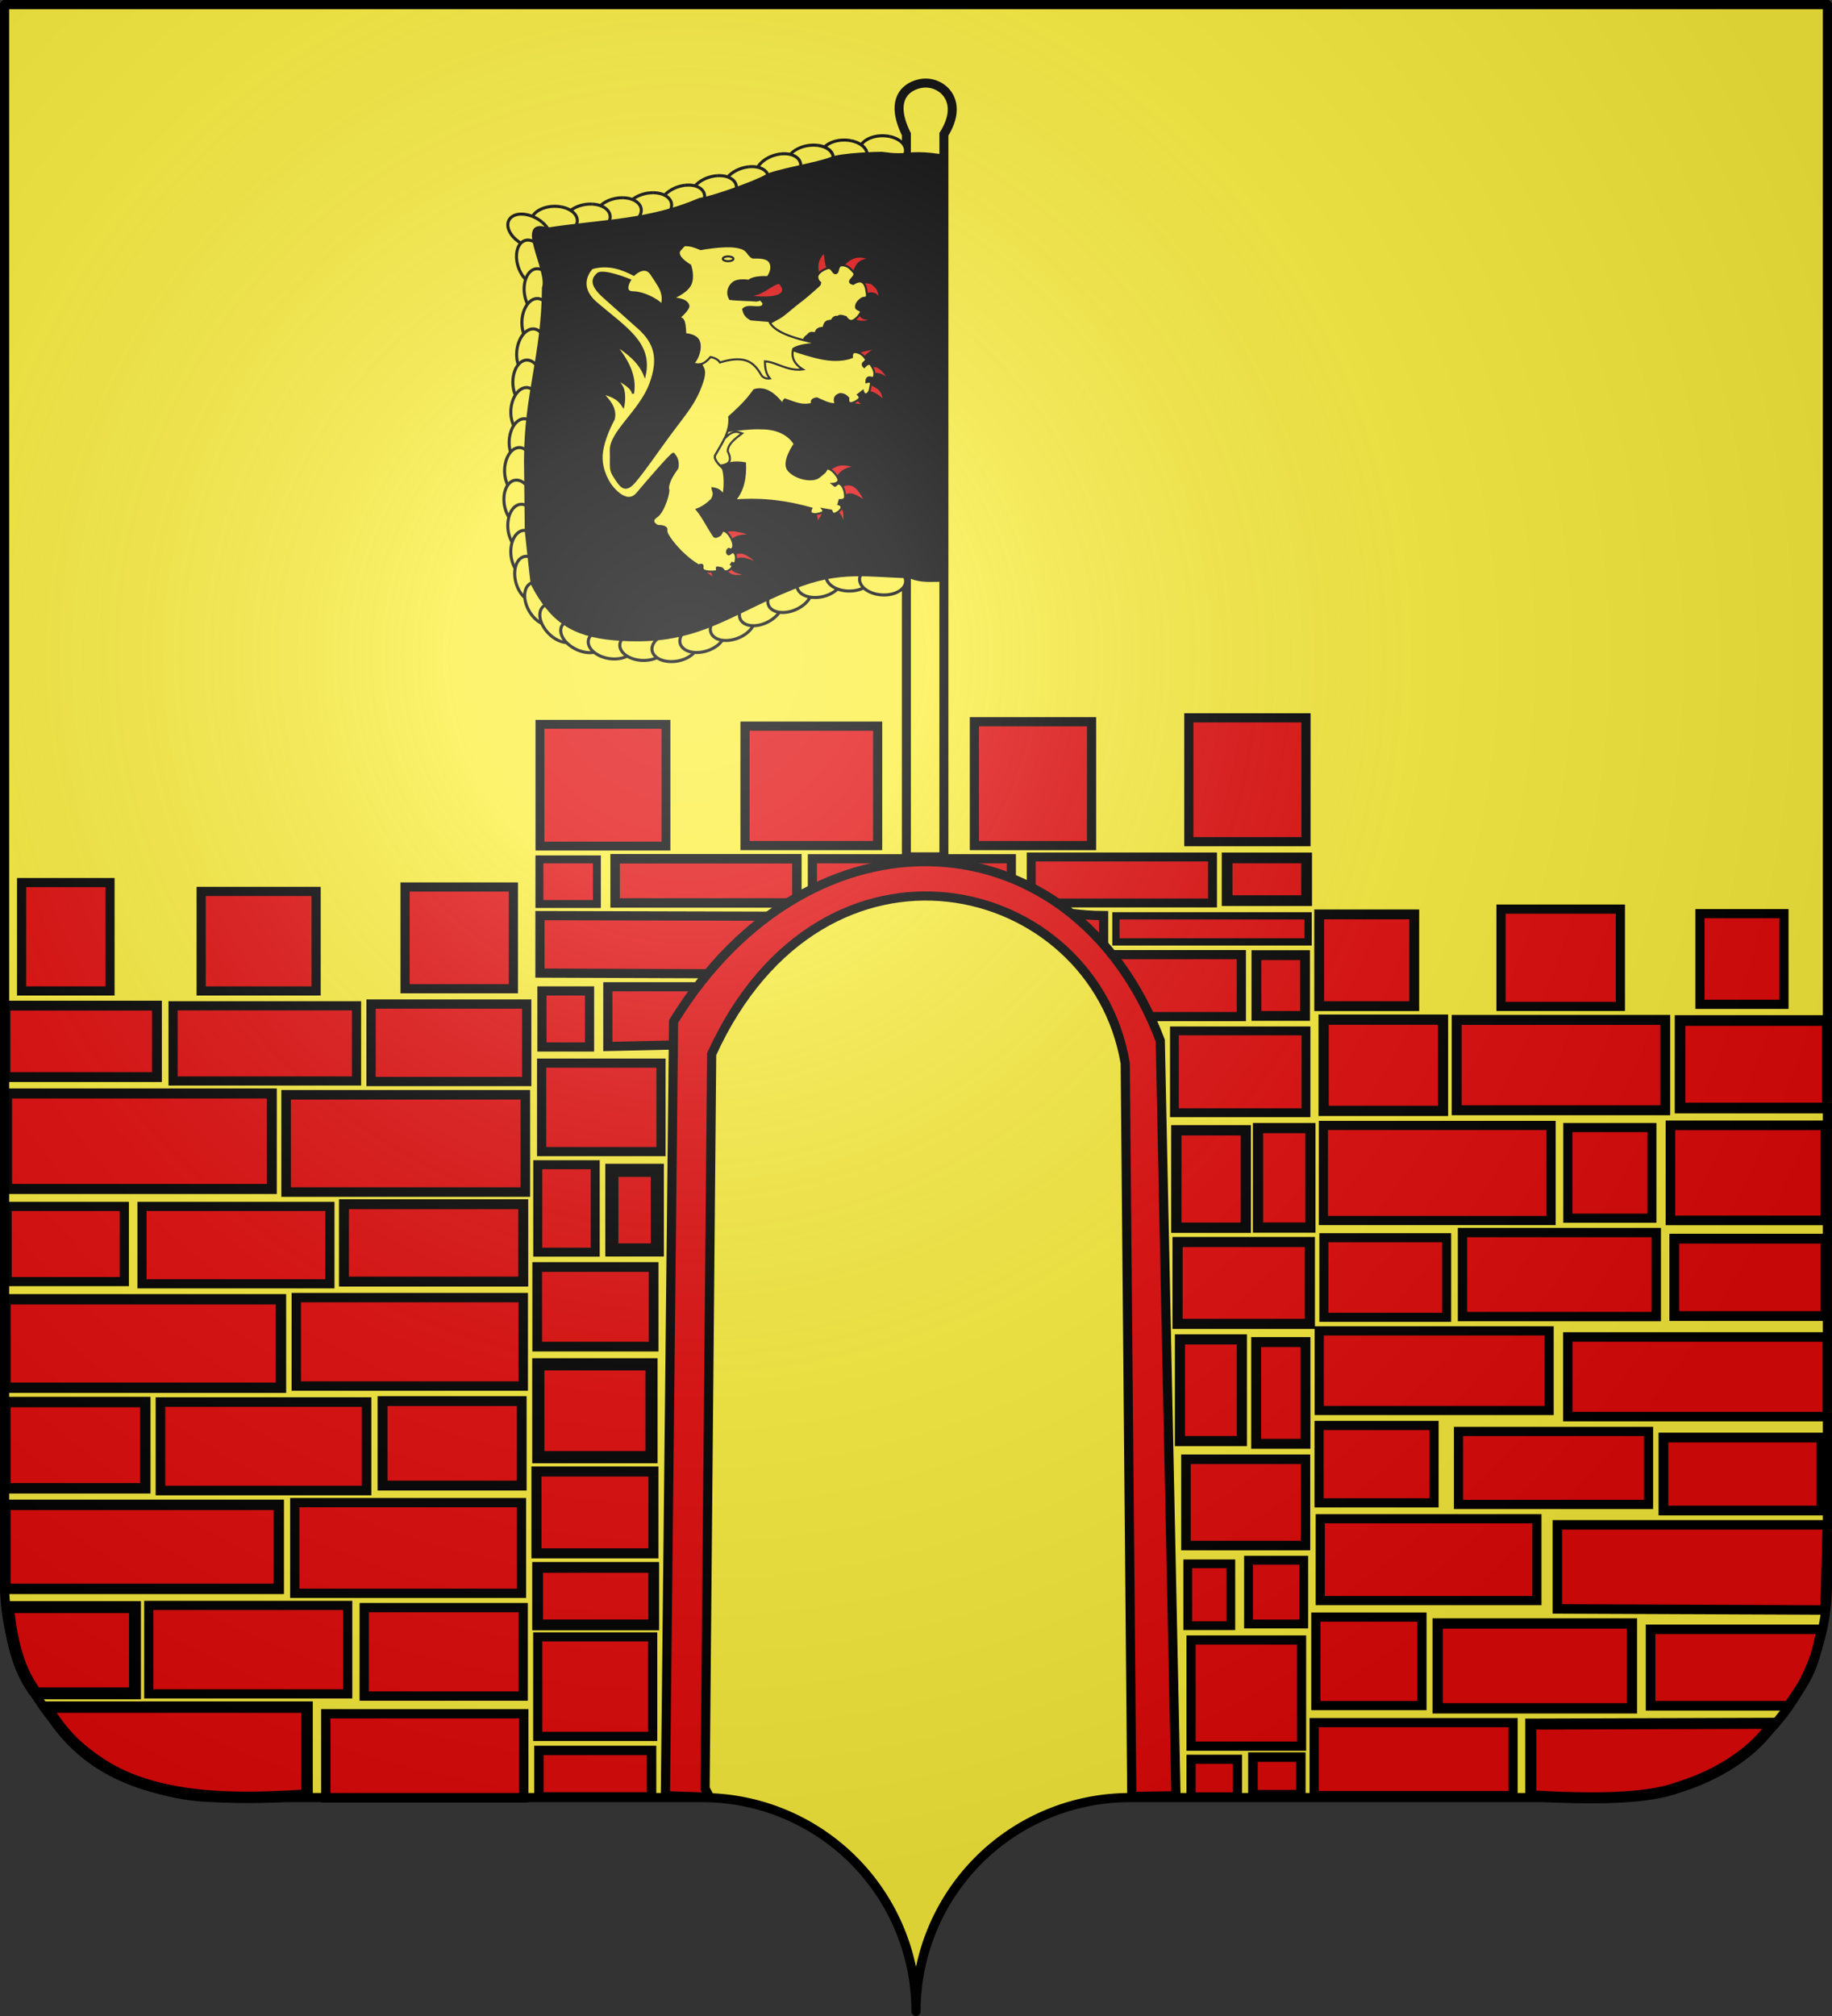 <?xml version="1.0" encoding="UTF-8" standalone="no"?>
<svg
   xmlns:dc="http://purl.org/dc/elements/1.1/"
   xmlns:cc="http://creativecommons.org/ns#"
   xmlns:rdf="http://www.w3.org/1999/02/22-rdf-syntax-ns#"
   xmlns:svg="http://www.w3.org/2000/svg"
   xmlns="http://www.w3.org/2000/svg"
   xmlns:xlink="http://www.w3.org/1999/xlink"
   xmlns:sodipodi="http://sodipodi.sourceforge.net/DTD/sodipodi-0.dtd"
   xmlns:inkscape="http://www.inkscape.org/namespaces/inkscape"
   width="600"
   height="660"
   viewBox="-300 -295 600 660"
   id="svg3055"
   version="1.1"
   inkscape:version="0.48.3.1 r9886"
   sodipodi:docname="Blason Merchtem.svg">
  <rect x="-300" y="-295" width="600" height="660" fill="#333333" stroke="none"/>
  <sodipodi:namedview
     pagecolor="#ffffff"
     bordercolor="#666666"
     borderopacity="1"
     objecttolerance="10"
     gridtolerance="10"
     guidetolerance="10"
     inkscape:pageopacity="0"
     inkscape:pageshadow="2"
     inkscape:window-width="1280"
     inkscape:window-height="962"
     id="namedview3080"
     showgrid="false"
     inkscape:zoom="0.69060762"
     inkscape:cx="-2.7375805"
     inkscape:cy="379.20441"
     inkscape:window-x="-8"
     inkscape:window-y="-8"
     inkscape:window-maximized="1"
     inkscape:current-layer="layer1-8">
    <inkscape:grid
       type="xygrid"
       id="grid23426" />
  </sodipodi:namedview>
  <defs
     id="defs3057">
    <radialGradient
       id="Gradient1"
       gradientUnits="userSpaceOnUse"
       cy="-80"
       cx="-75"
       r="405">
      <stop
         stop-color="#fff"
         stop-opacity=".31"
         offset="0"
         id="stop3060" />
      <stop
         stop-color="#fff"
         stop-opacity=".25"
         offset=".19"
         id="stop3062" />
      <stop
         stop-color="#6b6b6b"
         stop-opacity=".125"
         offset=".6"
         id="stop3064" />
      <stop
         stop-opacity=".125"
         offset="1"
         id="stop3066" />
    </radialGradient>
    <clipPath
       id="shield_cut">
      <path
         id="shield"
         d="M-298.5,-293.5 h597 v517 a70,70 0 0,1 -70,70 h-158.5 a70,70 0 0,0 -70,70 70,70 0 0,0 -70,-70 h-158.5 a70,70 0 0,1 -70,-70z"
         style="stroke-linecap:round;stroke-linejoin:round" />
    </clipPath>
    <radialGradient
       r="49.44"
       fy="98.448"
       fx="193.671"
       cy="98.448"
       cx="193.671"
       gradientTransform="matrix(1,0,0,0.93,0,6.926)"
       gradientUnits="userSpaceOnUse"
       id="radialGradient9797"
       xlink:href="#linearGradient4271-8"
       inkscape:collect="always" />
    <radialGradient
       r="49.44"
       fy="98.448"
       fx="193.671"
       cy="98.448"
       cx="193.671"
       gradientTransform="matrix(1,0,0,0.93,0,6.926)"
       gradientUnits="userSpaceOnUse"
       id="radialGradient9795"
       xlink:href="#linearGradient4271-58-8"
       inkscape:collect="always" />
    <radialGradient
       r="49.44"
       fy="98.448"
       fx="193.671"
       cy="98.448"
       cx="193.671"
       gradientTransform="matrix(1,0,0,0.93,0,6.926)"
       gradientUnits="userSpaceOnUse"
       id="radialGradient35435"
       xlink:href="#linearGradient4271-8"
       inkscape:collect="always" />
    <radialGradient
       r="49.44"
       fy="98.448"
       fx="193.671"
       cy="98.448"
       cx="193.671"
       gradientTransform="matrix(1,0,0,0.93,0,6.926)"
       gradientUnits="userSpaceOnUse"
       id="radialGradient35433"
       xlink:href="#linearGradient4271-58-8"
       inkscape:collect="always" />
    <linearGradient
       id="linearGradient4271-8">
      <stop
         id="stop4273-9"
         offset="0"
         style="stop-color:#e1d191;stop-opacity:1;" />
      <stop
         id="stop4275-4"
         offset="1"
         style="stop-color:#c8ab37;stop-opacity:1;" />
    </linearGradient>
    <linearGradient
       id="linearGradient4271-58-8">
      <stop
         id="stop4273-3-3"
         offset="0"
         style="stop-color:#e1d191;stop-opacity:1;" />
      <stop
         id="stop4275-9-9"
         offset="1"
         style="stop-color:#c8ab37;stop-opacity:1;" />
    </linearGradient>
    <linearGradient
       id="linearGradient2893">
      <stop
         id="stop2895"
         offset="0"
         style="stop-color:white;stop-opacity:0.314;" />
      <stop
         style="stop-color:white;stop-opacity:0.251;"
         offset="0.19"
         id="stop2897" />
      <stop
         id="stop2901"
         offset="0.6"
         style="stop-color:#6b6b6b;stop-opacity:0.125;" />
      <stop
         id="stop2899"
         offset="1"
         style="stop-color:black;stop-opacity:0.125;" />
    </linearGradient>
    <clipPath
       id="clipPath4151">
      <path
         id="path4153"
         d="M -0.138,841.445 L 595.138,841.445 L 595.138,-0.445 L -0.138,-0.445 L -0.138,841.445 z" />
    </clipPath>
    <clipPath
       id="clipPath4157">
      <path
         id="path4159"
         d="M 0.03,841.95 L 595.29,841.95 L 595.29,0.03 L 0.03,0.03 L 0.03,841.95 z" />
    </clipPath>
  </defs>
  <g
     id="layer4"
     inkscape:label="Fond écu"
     inkscape:groupmode="layer"
     sodipodi:insensitive="true">
    <use
       xlink:href="#shield"
       id="use3071"
       style="fill:#fcef3c"
       x="0"
       y="0"
       width="600"
       height="660" />
  </g>
  <g
     id="layer3"
     inkscape:label="Meubles"
     inkscape:groupmode="layer">
    <g
       id="layer1-8"
       transform="translate(-852.739,-384.932)">
      <g
         id="g5320"
         transform="translate(0,8)"
         style="stroke-width:3;stroke-miterlimit:4;stroke-dasharray:none">
        <rect
           y="439.91"
           x="555.045"
           height="31.268"
           width="86.707"
           id="rect5100"
           style="fill:#e20909;fill-opacity:1;fill-rule:evenodd;stroke:#000000;stroke-width:3.287;stroke-miterlimit:4;stroke-opacity:1;stroke-dasharray:none" />
        <rect
           y="440.34"
           x="646.434"
           height="31.856"
           width="78.366"
           id="rect5120"
           style="fill:#e20909;fill-opacity:1;fill-rule:evenodd;stroke:#000000;stroke-width:3.121;stroke-miterlimit:4;stroke-opacity:1;stroke-dasharray:none" />
        <rect
           y="411.154"
           x="554.531"
           height="23.394"
           width="49.609"
           id="rect5122"
           style="fill:#e20909;fill-opacity:1;fill-rule:evenodd;stroke:#000000;stroke-width:3.217;stroke-miterlimit:4;stroke-opacity:1;stroke-dasharray:none" />
        <rect
           y="411.208"
           x="609.419"
           height="24.616"
           width="60.092"
           id="rect5124"
           style="fill:#e20909;fill-opacity:1;fill-rule:evenodd;stroke:#000000;stroke-width:3;stroke-miterlimit:4;stroke-opacity:1;stroke-dasharray:none" />
        <rect
           y="410.641"
           x="674.26"
           height="25.356"
           width="50.985"
           id="rect5126"
           style="fill:#e20909;fill-opacity:1;fill-rule:evenodd;stroke:#000000;stroke-width:3.034;stroke-miterlimit:4;stroke-opacity:1;stroke-dasharray:none" />
        <rect
           y="476.884"
           x="555.083"
           height="24.616"
           width="38.372"
           id="rect5128"
           style="fill:#e20909;fill-opacity:1;fill-rule:evenodd;stroke:#000000;stroke-width:3;stroke-miterlimit:4;stroke-opacity:1;stroke-dasharray:none" />
        <rect
           y="476.884"
           x="599.247"
           height="25.34"
           width="61.54"
           id="rect5130"
           style="fill:#e20909;fill-opacity:1;fill-rule:evenodd;stroke:#000000;stroke-width:3;stroke-miterlimit:4;stroke-opacity:1;stroke-dasharray:none" />
        <rect
           y="476.16"
           x="665.385"
           height="25.34"
           width="58.73"
           id="rect5134"
           style="fill:#e20909;fill-opacity:1;fill-rule:evenodd;stroke:#000000;stroke-width:3.253;stroke-miterlimit:4;stroke-opacity:1;stroke-dasharray:none" />
        <rect
           y="507.292"
           x="554.532"
           height="28.96"
           width="90.227"
           id="rect5136"
           style="fill:#e20909;fill-opacity:1;fill-rule:evenodd;stroke:#000000;stroke-width:3.4;stroke-miterlimit:4;stroke-opacity:1;stroke-dasharray:none" />
        <rect
           y="506.74"
           x="649.775"
           height="28.96"
           width="74.343"
           id="rect5138"
           style="fill:#e20909;fill-opacity:1;fill-rule:evenodd;stroke:#000000;stroke-width:3.071;stroke-miterlimit:4;stroke-opacity:1;stroke-dasharray:none" />
        <rect
           y="540.94"
           x="554.5"
           height="28.236"
           width="45.827"
           id="rect5140"
           style="fill:#e20909;fill-opacity:1;fill-rule:evenodd;stroke:#000000;stroke-width:3.41;stroke-miterlimit:4;stroke-opacity:1;stroke-dasharray:none" />
        <rect
           y="540.94"
           x="605.288"
           height="28.96"
           width="67.499"
           id="rect5142"
           style="fill:#e20909;fill-opacity:1;fill-rule:evenodd;stroke:#000000;stroke-width:3.142;stroke-miterlimit:4;stroke-opacity:1;stroke-dasharray:none" />
        <rect
           y="540.629"
           x="678.027"
           height="27.652"
           width="45.568"
           id="rect5144"
           style="fill:#e20909;fill-opacity:1;fill-rule:evenodd;stroke:#000000;stroke-width:3.23;stroke-miterlimit:4;stroke-opacity:1;stroke-dasharray:none" />
        <rect
           y="573.864"
           x="649.275"
           height="29.684"
           width="74.254"
           id="rect5148"
           style="fill:#e20909;fill-opacity:1;fill-rule:evenodd;stroke:#000000;stroke-width:3.038;stroke-miterlimit:4;stroke-opacity:1;stroke-dasharray:none" />
        <path
           style="fill:#e20909;fill-opacity:1;fill-rule:evenodd;stroke:#000000;stroke-width:3.898;stroke-opacity:1"
           d="m 555.392,608.064 41.556,0 0,28.236 -32.434,0 c -5.005,-6.498 -7.957,-15.57 -9.122,-28.236 z"
           id="rect5150"
           inkscape:connector-curvature="0"
           sodipodi:nodetypes="ccccc" />
        <path
           style="fill:#e20909;fill-opacity:1;fill-rule:evenodd;stroke:#000000;stroke-width:3.737;stroke-opacity:1"
           d="m 567.95,640.816 85.361,0 0,28.792 c -32.136,2.074 -67.451,1.826 -85.361,-28.792 z"
           id="rect5152"
           inkscape:connector-curvature="0"
           sodipodi:nodetypes="cccc" />
        <rect
           y="607.512"
           x="601.455"
           height="28.96"
           width="65.16"
           id="rect5154"
           style="fill:#e20909;fill-opacity:1;fill-rule:evenodd;stroke:#000000;stroke-width:3;stroke-miterlimit:4;stroke-opacity:1;stroke-dasharray:none" />
        <rect
           y="608.236"
           x="672.027"
           height="28.96"
           width="52.071"
           id="rect5156"
           style="fill:#e20909;fill-opacity:1;fill-rule:evenodd;stroke:#000000;stroke-width:3.041;stroke-miterlimit:4;stroke-opacity:1;stroke-dasharray:none" />
        <rect
           y="574.588"
           x="554.507"
           height="27.512"
           width="89.528"
           id="rect5160"
           style="fill:#e20909;fill-opacity:1;fill-rule:evenodd;stroke:#000000;stroke-width:3.405;stroke-miterlimit:4;stroke-opacity:1;stroke-dasharray:none" />
        <rect
           y="642.988"
           x="659.447"
           height="27.512"
           width="64.85"
           id="rect5162"
           style="fill:#e20909;fill-opacity:1;fill-rule:evenodd;stroke:#000000;stroke-width:3.044;stroke-miterlimit:4;stroke-opacity:1;stroke-dasharray:none" />
        <rect
           y="415.748"
           x="986.243"
           height="29.865"
           width="39.096"
           id="rect5244"
           style="fill:#e20909;fill-opacity:1;fill-rule:evenodd;stroke:#000000;stroke-width:3.354;stroke-miterlimit:4;stroke-opacity:1;stroke-dasharray:none" />
        <rect
           y="415.831"
           x="1029.822"
           height="29.577"
           width="68.301"
           id="rect5246"
           style="fill:#e20909;fill-opacity:1;fill-rule:evenodd;stroke:#000000;stroke-width:3.26;stroke-miterlimit:4;stroke-opacity:1;stroke-dasharray:none" />
        <rect
           y="416.029"
           x="1102.979"
           height="28.647"
           width="48.224"
           id="rect5248"
           style="fill:#e20909;fill-opacity:1;fill-rule:evenodd;stroke:#000000;stroke-width:3.486;stroke-miterlimit:4;stroke-opacity:1;stroke-dasharray:none" />
        <rect
           y="450.34"
           x="1099.822"
           height="31.132"
           width="50.769"
           id="rect5250"
           style="fill:#e20909;fill-opacity:1;fill-rule:evenodd;stroke:#000000;stroke-width:3.14;stroke-miterlimit:4;stroke-opacity:1;stroke-dasharray:none" />
        <rect
           y="451.064"
           x="1066.227"
           height="29.684"
           width="27.512"
           id="rect5252"
           style="fill:#e20909;fill-opacity:1;fill-rule:evenodd;stroke:#000000;stroke-width:3;stroke-miterlimit:4;stroke-opacity:1;stroke-dasharray:none" />
        <rect
           y="450.38"
           x="986.163"
           height="31.132"
           width="74.572"
           id="rect5254"
           style="fill:#e20909;fill-opacity:1;fill-rule:evenodd;stroke:#000000;stroke-width:3;stroke-miterlimit:4;stroke-opacity:1;stroke-dasharray:none" />
        <rect
           y="487.136"
           x="986.319"
           height="26.064"
           width="40.208"
           id="rect5256"
           style="fill:#e20909;fill-opacity:1;fill-rule:evenodd;stroke:#000000;stroke-width:2.961;stroke-miterlimit:4;stroke-opacity:1;stroke-dasharray:none" />
        <rect
           y="485.444"
           x="1031.727"
           height="27.512"
           width="63.459"
           id="rect5258"
           style="fill:#e20909;fill-opacity:1;fill-rule:evenodd;stroke:#000000;stroke-width:3.065;stroke-miterlimit:4;stroke-opacity:1;stroke-dasharray:none" />
        <rect
           y="487.444"
           x="1101.084"
           height="25.34"
           width="49.548"
           id="rect5260"
           style="fill:#e20909;fill-opacity:1;fill-rule:evenodd;stroke:#000000;stroke-width:3.204;stroke-miterlimit:4;stroke-opacity:1;stroke-dasharray:none" />
        <rect
           y="519.636"
           x="1066.227"
           height="26.064"
           width="85.024"
           id="rect5262"
           style="fill:#e20909;fill-opacity:1;fill-rule:evenodd;stroke:#000000;stroke-width:3.114;stroke-miterlimit:4;stroke-opacity:1;stroke-dasharray:none" />
        <rect
           y="517.636"
           x="984.795"
           height="26.064"
           width="75.296"
           id="rect5264"
           style="fill:#e20909;fill-opacity:1;fill-rule:evenodd;stroke:#000000;stroke-width:3;stroke-miterlimit:4;stroke-opacity:1;stroke-dasharray:none" />
        <rect
           y="548.6"
           x="984.755"
           height="25.34"
           width="37.648"
           id="rect5266"
           style="fill:#e20909;fill-opacity:1;fill-rule:evenodd;stroke:#000000;stroke-width:3;stroke-miterlimit:4;stroke-opacity:1;stroke-dasharray:none" />
        <rect
           y="552.56"
           x="1097.531"
           height="23.892"
           width="51.72"
           id="rect5270"
           style="fill:#e20909;fill-opacity:1;fill-rule:evenodd;stroke:#000000;stroke-width:3.195;stroke-miterlimit:4;stroke-opacity:1;stroke-dasharray:none" />
        <rect
           y="550.56"
           x="1030.407"
           height="23.892"
           width="62.264"
           id="rect5272"
           style="fill:#e20909;fill-opacity:1;fill-rule:evenodd;stroke:#000000;stroke-width:3;stroke-miterlimit:4;stroke-opacity:1;stroke-dasharray:none" />
        <rect
           y="579.14"
           x="985.139"
           height="26.788"
           width="70.952"
           id="rect5274"
           style="fill:#e20909;fill-opacity:1;fill-rule:evenodd;stroke:#000000;stroke-width:3;stroke-miterlimit:4;stroke-opacity:1;stroke-dasharray:none" />
        <path
           style="fill:#e20909;fill-opacity:1;fill-rule:evenodd;stroke:#000000;stroke-width:3.105;stroke-opacity:1"
           d="m 1062.783,581.14 88.419,0 -0.739,27.874 -87.68,-0.362 z"
           id="rect5276"
           inkscape:connector-curvature="0"
           sodipodi:nodetypes="ccccc" />
        <path
           style="fill:#e20909;fill-opacity:1;fill-rule:evenodd;stroke:#000000;stroke-width:3.144;stroke-opacity:1"
           d="m 1093.314,615.34 55.922,0 c -2.654,14.59 -5.817,17.498 -10.781,25.035 l -45.141,0 z"
           id="rect5278"
           inkscape:connector-curvature="0"
           sodipodi:nodetypes="ccccc" />
        <rect
           y="613.428"
           x="1023.59"
           height="27.783"
           width="63.633"
           id="rect5280"
           style="fill:#e20909;fill-opacity:1;fill-rule:evenodd;stroke:#000000;stroke-width:3.381;stroke-miterlimit:4;stroke-opacity:1;stroke-dasharray:none" />
        <rect
           y="611.34"
           x="983.691"
           height="28.96"
           width="34.752"
           id="rect5282"
           style="fill:#e20909;fill-opacity:1;fill-rule:evenodd;stroke:#000000;stroke-width:3;stroke-miterlimit:4;stroke-opacity:1;stroke-dasharray:none" />
        <rect
           y="645.884"
           x="983.139"
           height="23.892"
           width="65.16"
           id="rect5284"
           style="fill:#e20909;fill-opacity:1;fill-rule:evenodd;stroke:#000000;stroke-width:3;stroke-miterlimit:4;stroke-opacity:1;stroke-dasharray:none" />
        <path
           style="fill:#e20909;fill-opacity:1;fill-rule:evenodd;stroke:#000000;stroke-width:3.609;stroke-opacity:1"
           d="m 1054.087,646.363 79.405,-0.256 c -8.199,11.996 -22.115,18.213 -31.113,20.978 -10.66,4.001 -29.446,3.846 -48.291,2.772 z"
           id="rect5286"
           inkscape:connector-curvature="0"
           sodipodi:nodetypes="ccccc" />
        <rect
           y="370.872"
           x="559.807"
           height="35.476"
           width="28.96"
           id="rect5288"
           style="fill:#e20909;fill-opacity:1;fill-rule:evenodd;stroke:#000000;stroke-width:3;stroke-miterlimit:4;stroke-opacity:1;stroke-dasharray:none" />
        <rect
           y="373.768"
           x="618.623"
           height="32.58"
           width="37.648"
           id="rect5290"
           style="fill:#e20909;fill-opacity:1;fill-rule:evenodd;stroke:#000000;stroke-width:3;stroke-miterlimit:4;stroke-opacity:1;stroke-dasharray:none" />
        <rect
           y="372.32"
           x="685.403"
           height="33.304"
           width="35.476"
           id="rect5292"
           style="fill:#e20909;fill-opacity:1;fill-rule:evenodd;stroke:#000000;stroke-width:3;stroke-miterlimit:4;stroke-opacity:1;stroke-dasharray:none" />
        <rect
           y="381.287"
           x="984.791"
           height="30.039"
           width="31.132"
           id="rect5294"
           style="fill:#e20909;fill-opacity:1;fill-rule:evenodd;stroke:#000000;stroke-width:3.221;stroke-miterlimit:4;stroke-opacity:1;stroke-dasharray:none" />
        <rect
           y="379.556"
           x="1044.335"
           height="31.856"
           width="39.096"
           id="rect5296"
           style="fill:#e20909;fill-opacity:1;fill-rule:evenodd;stroke:#000000;stroke-width:3;stroke-miterlimit:4;stroke-opacity:1;stroke-dasharray:none" />
        <rect
           y="381.044"
           x="1109.495"
           height="29.684"
           width="27.512"
           id="rect5298"
           style="fill:#e20909;fill-opacity:1;fill-rule:evenodd;stroke:#000000;stroke-width:3;stroke-miterlimit:4;stroke-opacity:1;stroke-dasharray:none" />
        <rect
           y="655.001"
           x="729.235"
           height="15.204"
           width="36.902"
           id="rect5164"
           style="fill:#e20909;fill-opacity:1;fill-rule:evenodd;stroke:#000000;stroke-width:3.091;stroke-miterlimit:4;stroke-opacity:1;stroke-dasharray:none" />
        <rect
           y="617.82"
           x="728.851"
           height="32.58"
           width="37.648"
           id="rect5166"
           style="fill:#e20909;fill-opacity:1;fill-rule:evenodd;stroke:#000000;stroke-width:3;stroke-miterlimit:4;stroke-opacity:1;stroke-dasharray:none" />
        <rect
           y="595.069"
           x="728.813"
           height="18.824"
           width="38.029"
           id="rect5168"
           style="fill:#e20909;fill-opacity:1;fill-rule:evenodd;stroke:#000000;stroke-width:3.527;stroke-miterlimit:4;stroke-opacity:1;stroke-dasharray:none" />
        <rect
           y="563.677"
           x="728.431"
           height="26.788"
           width="38.316"
           id="rect5170"
           style="fill:#e20909;fill-opacity:1;fill-rule:evenodd;stroke:#000000;stroke-width:3.29;stroke-miterlimit:4;stroke-opacity:1;stroke-dasharray:none" />
        <rect
           y="528.581"
           x="729.045"
           height="30.408"
           width="37.065"
           id="rect5172"
           style="fill:#e20909;fill-opacity:1;fill-rule:evenodd;stroke:#000000;stroke-width:3.986;stroke-miterlimit:4;stroke-opacity:1;stroke-dasharray:none" />
        <rect
           y="496.725"
           x="728.683"
           height="26.064"
           width="38.131"
           id="rect5174"
           style="fill:#e20909;fill-opacity:1;fill-rule:evenodd;stroke:#000000;stroke-width:3.176;stroke-miterlimit:4;stroke-opacity:1;stroke-dasharray:none" />
        <rect
           y="463.24"
           x="728.855"
           height="28.624"
           width="18.824"
           id="rect5176"
           style="fill:#e20909;fill-opacity:1;fill-rule:evenodd;stroke:#000000;stroke-width:2.946;stroke-miterlimit:4;stroke-opacity:1;stroke-dasharray:none" />
        <rect
           y="465.077"
           x="753.127"
           height="26.064"
           width="14.887"
           id="rect5178"
           style="fill:#e20909;fill-opacity:1;fill-rule:evenodd;stroke:#000000;stroke-width:4.302;stroke-miterlimit:4;stroke-opacity:1;stroke-dasharray:none" />
        <rect
           y="429.981"
           x="730.131"
           height="28.96"
           width="39.096"
           id="rect5180"
           style="fill:#e20909;fill-opacity:1;fill-rule:evenodd;stroke:#000000;stroke-width:3;stroke-miterlimit:4;stroke-opacity:1;stroke-dasharray:none" />
        <rect
           y="406.343"
           x="730.231"
           height="18.349"
           width="15.591"
           id="rect5124-7"
           style="fill:#e20909;fill-opacity:1;fill-rule:evenodd;stroke:#000000;stroke-width:3;stroke-miterlimit:4;stroke-opacity:1;stroke-dasharray:none" />
        <path
           style="fill:#e20909;fill-opacity:1;fill-rule:evenodd;stroke:#000000;stroke-opacity:1"
           d="m 751.811,404.98 43.44,0 -9.215,18.78 -34.225,0.768 z"
           id="rect5208"
           inkscape:connector-curvature="0"
           sodipodi:nodetypes="ccccc" />
        <path
           style="fill:#e20909;fill-opacity:1;fill-rule:evenodd;stroke:#000000;stroke-opacity:1"
           d="m 729.579,381.681 96.283,0.256 c 31.165,-17.367 59.759,-0.352 88.337,-0.256 l 0,18.824 c -34.817,-29.855 -58.848,-38.008 -99.856,-14.59 l -14.59,14.846 -70.174,-0.256 z"
           id="rect5210"
           inkscape:connector-curvature="0"
           sodipodi:nodetypes="cccccccc" />
        <rect
           y="381.76"
           x="918.219"
           height="8.528"
           width="62.951"
           id="rect5212"
           style="fill:#e20909;fill-opacity:1;fill-rule:evenodd;stroke:#000000;stroke-width:2.376;stroke-miterlimit:4;stroke-opacity:1;stroke-dasharray:none" />
        <rect
           y="394.629"
           x="964.235"
           height="19.9"
           width="15.928"
           id="rect5216"
           style="fill:#e20909;fill-opacity:1;fill-rule:evenodd;stroke:#000000;stroke-width:3.21;stroke-miterlimit:4;stroke-opacity:1;stroke-dasharray:none" />
        <path
           style="fill:#e20909;fill-opacity:1;fill-rule:evenodd;stroke:#000000;stroke-opacity:1"
           d="m 912.235,394.469 47.06,0 0,20.272 -40.661,0 z"
           id="rect5218"
           inkscape:connector-curvature="0"
           sodipodi:nodetypes="ccccc" />
        <rect
           y="419.429"
           x="937.379"
           height="26.788"
           width="43.084"
           id="rect5220"
           style="fill:#e20909;fill-opacity:1;fill-rule:evenodd;stroke:#000000;stroke-width:2.893;stroke-miterlimit:4;stroke-opacity:1;stroke-dasharray:none" />
        <rect
           y="451.967"
           x="938.004"
           height="31.897"
           width="22.739"
           id="rect5222"
           style="fill:#e20909;fill-opacity:1;fill-rule:evenodd;stroke:#000000;stroke-width:3.377;stroke-miterlimit:4;stroke-opacity:1;stroke-dasharray:none" />
        <rect
           y="451.244"
           x="964.747"
           height="32.58"
           width="17.16"
           id="rect5224"
           style="fill:#e20909;fill-opacity:1;fill-rule:evenodd;stroke:#000000;stroke-width:3.351;stroke-miterlimit:4;stroke-opacity:1;stroke-dasharray:none" />
        <rect
           y="488.553"
           x="938.41"
           height="26.788"
           width="43.329"
           id="rect5226"
           style="fill:#e20909;fill-opacity:1;fill-rule:evenodd;stroke:#000000;stroke-width:3.315;stroke-miterlimit:4;stroke-opacity:1;stroke-dasharray:none" />
        <rect
           y="520.431"
           x="939.185"
           height="33.281"
           width="20.282"
           id="rect5228"
           style="fill:#e20909;fill-opacity:1;fill-rule:evenodd;stroke:#000000;stroke-width:3.322;stroke-miterlimit:4;stroke-opacity:1;stroke-dasharray:none" />
        <rect
           y="521.305"
           x="964.152"
           height="33.304"
           width="16.139"
           id="rect5230"
           style="fill:#e20909;fill-opacity:1;fill-rule:evenodd;stroke:#000000;stroke-width:3.249;stroke-miterlimit:4;stroke-opacity:1;stroke-dasharray:none" />
        <rect
           y="559.677"
           x="941.141"
           height="28.236"
           width="39.149"
           id="rect5232"
           style="fill:#e20909;fill-opacity:1;fill-rule:evenodd;stroke:#000000;stroke-width:3.12;stroke-miterlimit:4;stroke-opacity:1;stroke-dasharray:none" />
        <rect
           y="593.902"
           x="941.735"
           height="20.247"
           width="14.112"
           id="rect5234"
           style="fill:#e20909;fill-opacity:1;fill-rule:evenodd;stroke:#000000;stroke-width:2.864;stroke-miterlimit:4;stroke-opacity:1;stroke-dasharray:none" />
        <rect
           y="592.724"
           x="961.639"
           height="20.872"
           width="18.1"
           id="rect5236"
           style="fill:#e20909;fill-opacity:1;fill-rule:evenodd;stroke:#000000;stroke-width:2.893;stroke-miterlimit:4;stroke-opacity:1;stroke-dasharray:none" />
        <rect
           y="618.837"
           x="942.815"
           height="34.752"
           width="36.2"
           id="rect5238"
           style="fill:#e20909;fill-opacity:1;fill-rule:evenodd;stroke:#000000;stroke-width:3;stroke-miterlimit:4;stroke-opacity:1;stroke-dasharray:none" />
        <rect
           y="657.897"
           x="942.815"
           height="12.308"
           width="15.204"
           id="rect5240"
           style="fill:#e20909;fill-opacity:1;fill-rule:evenodd;stroke:#000000;stroke-width:3;stroke-miterlimit:4;stroke-opacity:1;stroke-dasharray:none" />
        <rect
           y="657.173"
           x="963.087"
           height="12.308"
           width="15.68"
           id="rect5242"
           style="fill:#e20909;fill-opacity:1;fill-rule:evenodd;stroke:#000000;stroke-width:3.122;stroke-miterlimit:4;stroke-opacity:1;stroke-dasharray:none" />
        <rect
           y="363.277"
           x="729.407"
           height="14.612"
           width="18.824"
           id="rect5300"
           style="fill:#e20909;fill-opacity:1;fill-rule:evenodd;stroke:#000000;stroke-width:2.594;stroke-miterlimit:4;stroke-opacity:1;stroke-dasharray:none" />
        <rect
           y="363.065"
           x="754.195"
           height="14.48"
           width="59.528"
           id="rect5302"
           style="fill:#e20909;fill-opacity:1;fill-rule:evenodd;stroke:#000000;stroke-width:3.1;stroke-miterlimit:4;stroke-opacity:1;stroke-dasharray:none" />
        <path
           style="fill:#e20909;fill-opacity:1;fill-rule:evenodd;stroke:#000000;stroke-opacity:1"
           d="m 818.803,363.065 65.16,0 0,14.48 -26.872,-7.423 -38.288,7.423 z"
           id="rect5304"
           inkscape:connector-curvature="0"
           sodipodi:nodetypes="cccccc" />
        <rect
           y="362.49"
           x="890.479"
           height="15.054"
           width="59.368"
           id="rect5306"
           style="fill:#e20909;fill-opacity:1;fill-rule:evenodd;stroke:#000000;stroke-width:2.917;stroke-miterlimit:4;stroke-opacity:1;stroke-dasharray:none" />
        <rect
           y="362.8"
           x="954.634"
           height="13.981"
           width="26.041"
           id="rect5308"
           style="fill:#e20909;fill-opacity:1;fill-rule:evenodd;stroke:#000000;stroke-width:3.515;stroke-miterlimit:4;stroke-opacity:1;stroke-dasharray:none" />
        <rect
           y="316.937"
           x="942.091"
           height="40.544"
           width="38.372"
           id="rect5310"
           style="fill:#e20909;fill-opacity:1;fill-rule:evenodd;stroke:#000000;stroke-width:3;stroke-miterlimit:4;stroke-opacity:1;stroke-dasharray:none" />
        <rect
           y="318.213"
           x="871.863"
           height="40.544"
           width="38.372"
           id="rect5312"
           style="fill:#e20909;fill-opacity:1;fill-rule:evenodd;stroke:#000000;stroke-width:3;stroke-miterlimit:4;stroke-opacity:1;stroke-dasharray:none" />
        <rect
           y="319.661"
           x="796.739"
           height="39.096"
           width="43.44"
           id="rect5314"
           style="fill:#e20909;fill-opacity:1;fill-rule:evenodd;stroke:#000000;stroke-width:3;stroke-miterlimit:4;stroke-opacity:1;stroke-dasharray:none" />
        <rect
           y="319.057"
           x="729.579"
           height="39.872"
           width="41.268"
           id="rect5316"
           style="fill:#e20909;fill-opacity:1;fill-rule:evenodd;stroke:#000000;stroke-width:2.898;stroke-miterlimit:4;stroke-opacity:1;stroke-dasharray:none" />
        <path
           sodipodi:nodetypes="cccccccccc"
           inkscape:connector-curvature="0"
           id="path5318"
           d="m 783.662,667.427 2.156,-240.428 c 36.527,-80.036 125.135,-57.825 135.449,3.02 l 2.144,240.027 14.478,-0.219 -5.149,-247.222 C 904.394,347.892 818.107,343.37 773.347,416.326 l -2.683,253.47 14.489,0.505 z"
           style="fill:#e20909;stroke:#000000;stroke-width:3;stroke-linecap:butt;stroke-linejoin:miter;stroke-miterlimit:4;stroke-opacity:1;stroke-dasharray:none" />
      </g>
      <g
         id="g6560"
         transform="translate(-568.684,20.996)">
        <g
           id="g6967"
           transform="translate(-6,0)">
          <path
             style="fill:#fcef3c;fill-opacity:1;fill-rule:evenodd;stroke:#000000;stroke-width:2.947;stroke-miterlimit:4;stroke-opacity:1"
             d="m 1424.273,112.898 c -5.8,-11.74 0.189,-15.955 5.069,-16.68 6.393,-0.949 14.176,5.622 7.218,16.68 l 0,236.559 -12.287,0 z"
             id="rect3257"
             inkscape:connector-curvature="0"
             sodipodi:nodetypes="cscccc" />
          <path
             sodipodi:type="arc"
             style="fill:#fcef3c;fill-opacity:1;fill-rule:evenodd;stroke:#000000;stroke-width:1;stroke-miterlimit:4;stroke-opacity:1;stroke-dasharray:none"
             id="path3262-1"
             sodipodi:cx="861.60413"
             sodipodi:cy="18.084471"
             sodipodi:rx="7.5511947"
             sodipodi:ry="4.7994881"
             d="m 864.004,13.534 c 3.954,0.842 6.086,3.563 4.76,6.076 -1.325,2.513 -5.605,3.868 -9.559,3.026 -3.954,-0.842 -6.086,-3.563 -4.76,-6.076 1.322,-2.507 5.585,-3.862 9.535,-3.031"
             transform="translate(554.838,100.097)"
             sodipodi:start="5.0357578"
             sodipodi:end="11.31549"
             sodipodi:open="true" />
          <path
             sodipodi:type="arc"
             style="fill:#fcef3c;fill-opacity:1;fill-rule:evenodd;stroke:#000000;stroke-width:1;stroke-miterlimit:4;stroke-opacity:1;stroke-dasharray:none"
             id="path3262-7"
             sodipodi:cx="861.60413"
             sodipodi:cy="18.084471"
             sodipodi:rx="7.5511947"
             sodipodi:ry="4.7994881"
             d="m 864.004,13.534 c 3.954,0.842 6.086,3.563 4.76,6.076 -1.325,2.513 -5.605,3.868 -9.559,3.026 -3.954,-0.842 -6.086,-3.563 -4.76,-6.076 1.322,-2.507 5.585,-3.862 9.535,-3.031"
             transform="translate(542.295,101.505)"
             sodipodi:start="5.0357578"
             sodipodi:end="11.31549"
             sodipodi:open="true" />
          <path
             sodipodi:type="arc"
             style="fill:#fcef3c;fill-opacity:1;fill-rule:evenodd;stroke:#000000;stroke-width:1;stroke-miterlimit:4;stroke-opacity:1;stroke-dasharray:none"
             id="path3262-4"
             sodipodi:cx="861.60413"
             sodipodi:cy="18.084471"
             sodipodi:rx="7.5511947"
             sodipodi:ry="4.7994881"
             d="m 864.004,13.534 c 3.954,0.842 6.086,3.563 4.76,6.076 -1.325,2.513 -5.605,3.868 -9.559,3.026 -3.954,-0.842 -6.086,-3.563 -4.76,-6.076 1.322,-2.507 5.585,-3.862 9.535,-3.031"
             transform="matrix(1,-0.095,0,1,531.16,185.071)"
             sodipodi:start="5.0357578"
             sodipodi:end="11.31549"
             sodipodi:open="true" />
          <path
             sodipodi:type="arc"
             style="fill:#fcef3c;fill-opacity:1;fill-rule:evenodd;stroke:#000000;stroke-width:1;stroke-miterlimit:4;stroke-opacity:1;stroke-dasharray:none"
             id="path3262-0"
             sodipodi:cx="861.60413"
             sodipodi:cy="18.084471"
             sodipodi:rx="7.5511947"
             sodipodi:ry="4.7994881"
             d="m 864.004,13.534 c 3.954,0.842 6.086,3.563 4.76,6.076 -1.325,2.513 -5.605,3.868 -9.559,3.026 -3.954,-0.842 -6.086,-3.563 -4.76,-6.076 1.322,-2.507 5.585,-3.862 9.535,-3.031"
             transform="matrix(0.953,-0.304,0.304,0.953,555.729,369.082)"
             sodipodi:start="5.0357578"
             sodipodi:end="11.31549"
             sodipodi:open="true"
             inkscape:transform-center-x="-7.5921393"
             inkscape:transform-center-y="-4.8384161" />
          <path
             sodipodi:type="arc"
             style="fill:#fcef3c;fill-opacity:1;fill-rule:evenodd;stroke:#000000;stroke-width:1;stroke-miterlimit:4;stroke-opacity:1;stroke-dasharray:none"
             id="path3262-9"
             sodipodi:cx="861.60413"
             sodipodi:cy="18.084471"
             sodipodi:rx="7.5511947"
             sodipodi:ry="4.7994881"
             d="m 864.004,13.534 c 3.954,0.842 6.086,3.563 4.76,6.076 -1.325,2.513 -5.605,3.868 -9.559,3.026 -3.954,-0.842 -6.086,-3.563 -4.76,-6.076 1.322,-2.507 5.585,-3.862 9.535,-3.031"
             transform="matrix(0.953,-0.302,0.302,0.953,545.224,371.573)"
             sodipodi:start="5.0357578"
             sodipodi:end="11.31549"
             sodipodi:open="true" />
          <path
             sodipodi:type="arc"
             style="fill:#fcef3c;fill-opacity:1;fill-rule:evenodd;stroke:#000000;stroke-width:1;stroke-miterlimit:4;stroke-opacity:1;stroke-dasharray:none"
             id="path3262-9-4"
             sodipodi:cx="861.60413"
             sodipodi:cy="18.084471"
             sodipodi:rx="7.5511947"
             sodipodi:ry="4.7994881"
             d="m 864.004,13.534 c 3.954,0.842 6.086,3.563 4.76,6.076 -1.325,2.513 -5.605,3.868 -9.559,3.026 -3.954,-0.842 -6.086,-3.563 -4.76,-6.076 1.322,-2.507 5.585,-3.862 9.535,-3.031"
             transform="matrix(0.962,-0.274,0.274,0.962,527.412,350.181)"
             sodipodi:start="5.0357578"
             sodipodi:end="11.31549"
             sodipodi:open="true" />
          <path
             sodipodi:type="arc"
             style="fill:#fcef3c;fill-opacity:1;fill-rule:evenodd;stroke:#000000;stroke-width:1;stroke-miterlimit:4;stroke-opacity:1;stroke-dasharray:none"
             id="path3262-9-8"
             sodipodi:cx="861.60413"
             sodipodi:cy="18.084471"
             sodipodi:rx="7.5511947"
             sodipodi:ry="4.7994881"
             d="m 864.004,13.534 c 3.954,0.842 6.086,3.563 4.76,6.076 -1.325,2.513 -5.605,3.868 -9.559,3.026 -3.954,-0.842 -6.086,-3.563 -4.76,-6.076 1.322,-2.507 5.585,-3.862 9.535,-3.031"
             transform="matrix(0.946,-0.325,0.325,0.946,529.942,397.605)"
             sodipodi:start="5.0357578"
             sodipodi:end="11.31549"
             sodipodi:open="true"
             inkscape:transform-center-x="-13.104029"
             inkscape:transform-center-y="-3.391268" />
          <path
             sodipodi:type="arc"
             style="fill:#fcef3c;fill-opacity:1;fill-rule:evenodd;stroke:#000000;stroke-width:1;stroke-miterlimit:4;stroke-opacity:1;stroke-dasharray:none"
             id="path3262-9-82"
             sodipodi:cx="861.60413"
             sodipodi:cy="18.084471"
             sodipodi:rx="7.5511947"
             sodipodi:ry="4.7994881"
             d="m 864.004,13.534 c 3.954,0.842 6.086,3.563 4.76,6.076 -1.325,2.513 -5.605,3.868 -9.559,3.026 -3.954,-0.842 -6.086,-3.563 -4.76,-6.076 1.322,-2.507 5.585,-3.862 9.535,-3.031"
             transform="matrix(0.98,-0.201,0.201,0.98,491.92,292.435)"
             sodipodi:start="5.0357578"
             sodipodi:end="11.31549"
             sodipodi:open="true"
             inkscape:transform-center-x="3.1996587" />
          <path
             sodipodi:type="arc"
             style="fill:#fcef3c;fill-opacity:1;fill-rule:evenodd;stroke:#000000;stroke-width:1;stroke-miterlimit:4;stroke-opacity:1;stroke-dasharray:none"
             id="path3262-9-45"
             sodipodi:cx="861.60413"
             sodipodi:cy="18.084471"
             sodipodi:rx="7.5511947"
             sodipodi:ry="4.7994881"
             d="m 864.004,13.534 c 3.954,0.842 6.086,3.563 4.76,6.076 -1.325,2.513 -5.605,3.868 -9.559,3.026 -3.954,-0.842 -6.086,-3.563 -4.76,-6.076 1.322,-2.507 5.585,-3.862 9.535,-3.031"
             transform="matrix(0.983,-0.183,0.183,0.983,479.713,278.491)"
             sodipodi:start="5.0357578"
             sodipodi:end="11.31549"
             sodipodi:open="true"
             inkscape:transform-center-x="-8.9214765"
             inkscape:transform-center-y="-0.18136476" />
          <path
             sodipodi:type="arc"
             style="fill:#fcef3c;fill-opacity:1;fill-rule:evenodd;stroke:#000000;stroke-width:1;stroke-miterlimit:4;stroke-opacity:1;stroke-dasharray:none"
             id="path3262-9-5"
             sodipodi:cx="861.60413"
             sodipodi:cy="18.084471"
             sodipodi:rx="7.5511947"
             sodipodi:ry="4.7994881"
             d="m 864.004,13.534 c 3.954,0.842 6.086,3.563 4.76,6.076 -1.325,2.513 -5.605,3.868 -9.559,3.026 -3.954,-0.842 -6.086,-3.563 -4.76,-6.076 1.322,-2.507 5.585,-3.862 9.535,-3.031"
             transform="matrix(0.988,-0.157,0.157,0.988,465.659,258.037)"
             sodipodi:start="5.0357578"
             sodipodi:end="11.31549"
             sodipodi:open="true" />
          <path
             sodipodi:type="arc"
             style="fill:#fcef3c;fill-opacity:1;fill-rule:evenodd;stroke:#000000;stroke-width:1;stroke-miterlimit:4;stroke-opacity:1;stroke-dasharray:none"
             id="path3262-9-1"
             sodipodi:cx="861.60413"
             sodipodi:cy="18.084471"
             sodipodi:rx="7.5511947"
             sodipodi:ry="4.7994881"
             d="m 864.004,13.534 c 3.954,0.842 6.086,3.563 4.76,6.076 -1.325,2.513 -5.605,3.868 -9.559,3.026 -3.954,-0.842 -6.086,-3.563 -4.76,-6.076 1.322,-2.507 5.585,-3.862 9.535,-3.031"
             transform="matrix(1,-0.025,0.025,1,446.889,144.734)"
             sodipodi:start="5.0357578"
             sodipodi:end="11.31549"
             sodipodi:open="true" />
          <path
             sodipodi:type="arc"
             style="fill:#fcef3c;fill-opacity:1;fill-rule:evenodd;stroke:#000000;stroke-width:1;stroke-miterlimit:4;stroke-opacity:1;stroke-dasharray:none"
             id="path3262-9-7"
             sodipodi:cx="861.60413"
             sodipodi:cy="18.084471"
             sodipodi:rx="7.5511947"
             sodipodi:ry="4.7994881"
             d="m 864.004,13.534 c 3.954,0.842 6.086,3.563 4.76,6.076 -1.325,2.513 -5.605,3.868 -9.559,3.026 -3.954,-0.842 -6.086,-3.563 -4.76,-6.076 1.322,-2.507 5.585,-3.862 9.535,-3.031"
             transform="matrix(0.878,0.478,-0.478,0.878,552.913,-283.145)"
             sodipodi:start="5.0357578"
             sodipodi:end="11.31549"
             sodipodi:open="true" />
          <path
             sodipodi:type="arc"
             style="fill:#fcef3c;fill-opacity:1;fill-rule:evenodd;stroke:#000000;stroke-width:1;stroke-miterlimit:4;stroke-opacity:1;stroke-dasharray:none"
             id="path3262-9-7-5"
             sodipodi:cx="861.60413"
             sodipodi:cy="18.084471"
             sodipodi:rx="7.5511947"
             sodipodi:ry="4.7994881"
             d="m 864.004,13.534 c 3.954,0.842 6.086,3.563 4.76,6.076 -1.325,2.513 -5.605,3.868 -9.559,3.026 -3.954,-0.842 -6.086,-3.563 -4.76,-6.076 1.322,-2.507 5.585,-3.862 9.535,-3.031"
             transform="matrix(0.321,0.947,-0.947,0.321,1042.284,-666.895)"
             sodipodi:start="5.0357578"
             sodipodi:end="11.31549"
             sodipodi:open="true" />
          <path
             sodipodi:type="arc"
             style="fill:#fcef3c;fill-opacity:1;fill-rule:evenodd;stroke:#000000;stroke-width:1;stroke-miterlimit:4;stroke-opacity:1;stroke-dasharray:none"
             id="path3262-9-7-5-2"
             sodipodi:cx="861.60413"
             sodipodi:cy="18.084471"
             sodipodi:rx="7.5511947"
             sodipodi:ry="4.7994881"
             d="m 864.004,13.534 c 3.954,0.842 6.086,3.563 4.76,6.076 -1.325,2.513 -5.605,3.868 -9.559,3.026 -3.954,-0.842 -6.086,-3.563 -4.76,-6.076 1.322,-2.507 5.585,-3.862 9.535,-3.031"
             transform="matrix(0.128,0.992,-0.992,0.128,1211.594,-692.594)"
             sodipodi:start="5.0357578"
             sodipodi:end="11.31549"
             sodipodi:open="true"
             inkscape:transform-center-x="-4.2729191"
             inkscape:transform-center-y="-3.053941" />
          <path
             sodipodi:type="arc"
             style="fill:#fcef3c;fill-opacity:1;fill-rule:evenodd;stroke:#000000;stroke-width:1;stroke-miterlimit:4;stroke-opacity:1;stroke-dasharray:none"
             id="path3262-9-7-5-2-7"
             sodipodi:cx="861.60413"
             sodipodi:cy="18.084471"
             sodipodi:rx="7.5511947"
             sodipodi:ry="4.7994881"
             d="m 864.004,13.534 c 3.954,0.842 6.086,3.563 4.76,6.076 -1.325,2.513 -5.605,3.868 -9.559,3.026 -3.954,-0.842 -6.086,-3.563 -4.76,-6.076 1.322,-2.507 5.585,-3.862 9.535,-3.031"
             transform="matrix(-0.05,0.999,-0.999,-0.05,1364.3,-685.62)"
             sodipodi:start="5.0357578"
             sodipodi:end="11.31549"
             sodipodi:open="true"
             inkscape:transform-center-x="-4.7454923"
             inkscape:transform-center-y="-2.2504874" />
          <path
             sodipodi:type="arc"
             style="fill:#fcef3c;fill-opacity:1;fill-rule:evenodd;stroke:#000000;stroke-width:1;stroke-miterlimit:4;stroke-opacity:1;stroke-dasharray:none"
             id="path3262-9-7-5-2-6"
             sodipodi:cx="861.60413"
             sodipodi:cy="18.084471"
             sodipodi:rx="7.5511947"
             sodipodi:ry="4.7994881"
             d="m 864.004,13.534 c 3.954,0.842 6.086,3.563 4.76,6.076 -1.325,2.513 -5.605,3.868 -9.559,3.026 -3.954,-0.842 -6.086,-3.563 -4.76,-6.076 1.322,-2.507 5.585,-3.862 9.535,-3.031"
             transform="matrix(-0.121,0.993,-0.993,-0.121,1423.693,-669.251)"
             sodipodi:start="5.0357578"
             sodipodi:end="11.31549"
             sodipodi:open="true"
             inkscape:transform-center-x="-4.8941991"
             inkscape:transform-center-y="-1.9055252" />
          <path
             sodipodi:type="arc"
             style="fill:#fcef3c;fill-opacity:1;fill-rule:evenodd;stroke:#000000;stroke-width:1;stroke-miterlimit:4;stroke-opacity:1;stroke-dasharray:none"
             id="path3262-9-7-5-2-6-1"
             sodipodi:cx="861.60413"
             sodipodi:cy="18.084471"
             sodipodi:rx="7.5511947"
             sodipodi:ry="4.7994881"
             d="m 864.004,13.534 c 3.954,0.842 6.086,3.563 4.76,6.076 -1.325,2.513 -5.605,3.868 -9.559,3.026 -3.954,-0.842 -6.086,-3.563 -4.76,-6.076 1.322,-2.507 5.585,-3.862 9.535,-3.031"
             transform="matrix(0.042,0.999,-0.999,0.042,1282.074,-667.144)"
             sodipodi:start="5.0357578"
             sodipodi:end="11.31549"
             sodipodi:open="true"
             inkscape:transform-center-x="-4.5191171"
             inkscape:transform-center-y="-2.6761157" />
          <path
             sodipodi:type="arc"
             style="fill:#fcef3c;fill-opacity:1;fill-rule:evenodd;stroke:#000000;stroke-width:1;stroke-miterlimit:4;stroke-opacity:1;stroke-dasharray:none"
             id="path3262-9-7-5-2-6-4"
             sodipodi:cx="861.60413"
             sodipodi:cy="18.084471"
             sodipodi:rx="7.5511947"
             sodipodi:ry="4.7994881"
             d="m 864.004,13.534 c 3.954,0.842 6.086,3.563 4.76,6.076 -1.325,2.513 -5.605,3.868 -9.559,3.026 -3.954,-0.842 -6.086,-3.563 -4.76,-6.076 1.322,-2.507 5.585,-3.862 9.535,-3.031"
             transform="matrix(-0.072,0.997,-0.997,-0.072,1379.603,-654.368)"
             sodipodi:start="5.0357578"
             sodipodi:end="11.31549"
             sodipodi:open="true"
             inkscape:transform-center-x="-4.7945618"
             inkscape:transform-center-y="-2.1438403" />
          <path
             sodipodi:type="arc"
             style="fill:#fcef3c;fill-opacity:1;fill-rule:evenodd;stroke:#000000;stroke-width:1;stroke-miterlimit:4;stroke-opacity:1;stroke-dasharray:none"
             id="path3262-9-7-5-2-6-4-2"
             sodipodi:cx="861.60413"
             sodipodi:cy="18.084471"
             sodipodi:rx="7.5511947"
             sodipodi:ry="4.7994881"
             d="m 864.004,13.534 c 3.954,0.842 6.086,3.563 4.76,6.076 -1.325,2.513 -5.605,3.868 -9.559,3.026 -3.954,-0.842 -6.086,-3.563 -4.76,-6.076 1.322,-2.507 5.585,-3.862 9.535,-3.031"
             transform="matrix(-0.032,0.999,-0.999,-0.032,1344.617,-646.59)"
             sodipodi:start="5.0357578"
             sodipodi:end="11.31549"
             sodipodi:open="true"
             inkscape:transform-center-x="-4.7053696"
             inkscape:transform-center-y="-2.3330443" />
          <path
             sodipodi:type="arc"
             style="fill:#fcef3c;fill-opacity:1;fill-rule:evenodd;stroke:#000000;stroke-width:1;stroke-miterlimit:4;stroke-opacity:1;stroke-dasharray:none"
             id="path3262-9-7-5-2-6-4-2-3"
             sodipodi:cx="861.60413"
             sodipodi:cy="18.084471"
             sodipodi:rx="7.5511947"
             sodipodi:ry="4.7994881"
             d="m 864.004,13.534 c 3.954,0.842 6.086,3.563 4.76,6.076 -1.325,2.513 -5.605,3.868 -9.559,3.026 -3.954,-0.842 -6.086,-3.563 -4.76,-6.076 1.322,-2.507 5.585,-3.862 9.535,-3.031"
             transform="matrix(-0.005,1,-1,-0.005,1319.875,-638.5)"
             sodipodi:start="5.0357578"
             sodipodi:end="11.31549"
             sodipodi:open="true"
             inkscape:transform-center-x="-4.63999"
             inkscape:transform-center-y="-2.460496" />
          <path
             sodipodi:type="arc"
             style="fill:#fcef3c;fill-opacity:1;fill-rule:evenodd;stroke:#000000;stroke-width:1;stroke-miterlimit:4;stroke-opacity:1;stroke-dasharray:none"
             id="path3262-9-7-5-2-6-4-2-3-2"
             sodipodi:cx="861.60413"
             sodipodi:cy="18.084471"
             sodipodi:rx="7.5511947"
             sodipodi:ry="4.7994881"
             d="m 864.004,13.534 c 3.954,0.842 6.086,3.563 4.76,6.076 -1.325,2.513 -5.605,3.868 -9.559,3.026 -3.954,-0.842 -6.086,-3.563 -4.76,-6.076 1.322,-2.507 5.585,-3.862 9.535,-3.031"
             transform="matrix(0.18,0.984,-0.984,0.18,1160.081,-617.483)"
             sodipodi:start="5.0357578"
             sodipodi:end="11.31549"
             sodipodi:open="true"
             inkscape:transform-center-x="-4.1054274"
             inkscape:transform-center-y="-3.2755432" />
          <path
             sodipodi:type="arc"
             style="fill:#fcef3c;fill-opacity:1;fill-rule:evenodd;stroke:#000000;stroke-width:1;stroke-miterlimit:4;stroke-opacity:1;stroke-dasharray:none"
             id="path3262-9-7-5-2-6-4-2-3-2-2"
             sodipodi:cx="861.60413"
             sodipodi:cy="18.084471"
             sodipodi:rx="7.5511947"
             sodipodi:ry="4.7994881"
             d="m 864.004,13.534 c 3.954,0.842 6.086,3.563 4.76,6.076 -1.325,2.513 -5.605,3.868 -9.559,3.026 -3.954,-0.842 -6.086,-3.563 -4.76,-6.076 1.322,-2.507 5.585,-3.862 9.535,-3.031"
             transform="matrix(0.084,0.996,-0.996,0.084,1244.193,-618.117)"
             sodipodi:start="5.0357578"
             sodipodi:end="11.31549"
             sodipodi:open="true"
             inkscape:transform-center-x="-4.4032522"
             inkscape:transform-center-y="-2.8626449" />
          <path
             sodipodi:type="arc"
             style="fill:#fcef3c;fill-opacity:1;fill-rule:evenodd;stroke:#000000;stroke-width:1;stroke-miterlimit:4;stroke-opacity:1;stroke-dasharray:none"
             id="path3262-9-7-5-2-6-4-2-3-2-2-1"
             sodipodi:cx="861.60413"
             sodipodi:cy="18.084471"
             sodipodi:rx="7.5511947"
             sodipodi:ry="4.7994881"
             d="m 864.004,13.534 c 3.954,0.842 6.086,3.563 4.76,6.076 -1.325,2.513 -5.605,3.868 -9.559,3.026 -3.954,-0.842 -6.086,-3.563 -4.76,-6.076 1.322,-2.507 5.585,-3.862 9.535,-3.031"
             transform="matrix(0.084,0.996,-0.996,0.084,1245.175,-609.571)"
             sodipodi:start="5.0357578"
             sodipodi:end="11.31549"
             sodipodi:open="true"
             inkscape:transform-center-x="-4.4032522"
             inkscape:transform-center-y="-2.8626449" />
          <path
             sodipodi:type="arc"
             style="fill:#fcef3c;fill-opacity:1;fill-rule:evenodd;stroke:#000000;stroke-width:1;stroke-miterlimit:4;stroke-opacity:1;stroke-dasharray:none"
             id="path3262-9-7-5-2-6-4-2-3-2-2-1-6"
             sodipodi:cx="861.60413"
             sodipodi:cy="18.084471"
             sodipodi:rx="7.5511947"
             sodipodi:ry="4.7994881"
             d="m 864.004,13.534 c 3.954,0.842 6.086,3.563 4.76,6.076 -1.325,2.513 -5.605,3.868 -9.559,3.026 -3.954,-0.842 -6.086,-3.563 -4.76,-6.076 1.322,-2.507 5.585,-3.862 9.535,-3.031"
             transform="matrix(0.265,0.964,-0.964,0.265,1090.142,-576.934)"
             sodipodi:start="5.0357578"
             sodipodi:end="11.31549"
             sodipodi:open="true"
             inkscape:transform-center-x="-3.8050734"
             inkscape:transform-center-y="-3.6201054" />
          <path
             sodipodi:type="arc"
             style="fill:#fcef3c;fill-opacity:1;fill-rule:evenodd;stroke:#000000;stroke-width:1;stroke-miterlimit:4;stroke-opacity:1;stroke-dasharray:none"
             id="path3262-9-7-5-2-6-4-2-3-2-2-1-6-8"
             sodipodi:cx="861.60413"
             sodipodi:cy="18.084471"
             sodipodi:rx="7.5511947"
             sodipodi:ry="4.7994881"
             d="m 864.004,13.534 c 3.954,0.842 6.086,3.563 4.76,6.076 -1.325,2.513 -5.605,3.868 -9.559,3.026 -3.954,-0.842 -6.086,-3.563 -4.76,-6.076 1.322,-2.507 5.585,-3.862 9.535,-3.031"
             transform="matrix(0.49,0.872,-0.872,0.49,898.437,-493.656)"
             sodipodi:start="5.0357578"
             sodipodi:end="11.31549"
             sodipodi:open="true"
             inkscape:transform-center-x="-2.8176632"
             inkscape:transform-center-y="-4.432219" />
          <path
             sodipodi:type="arc"
             style="fill:#fcef3c;fill-opacity:1;fill-rule:evenodd;stroke:#000000;stroke-width:1;stroke-miterlimit:4;stroke-opacity:1;stroke-dasharray:none"
             id="path3262-9-7-5-2-6-4-2-3-2-2-1-6-8-5"
             sodipodi:cx="861.60413"
             sodipodi:cy="18.084471"
             sodipodi:rx="7.5511947"
             sodipodi:ry="4.7994881"
             d="m 864.004,13.534 c 3.954,0.842 6.086,3.563 4.76,6.076 -1.325,2.513 -5.605,3.868 -9.559,3.026 -3.954,-0.842 -6.086,-3.563 -4.76,-6.076 1.322,-2.507 5.585,-3.862 9.535,-3.031"
             transform="matrix(0.7,0.714,-0.714,0.7,720.309,-354.891)"
             sodipodi:start="5.0357578"
             sodipodi:end="11.31549"
             sodipodi:open="true"
             inkscape:transform-center-x="-1.5653536"
             inkscape:transform-center-y="-5.0133237" />
          <path
             sodipodi:type="arc"
             style="fill:#fcef3c;fill-opacity:1;fill-rule:evenodd;stroke:#000000;stroke-width:1;stroke-miterlimit:4;stroke-opacity:1;stroke-dasharray:none"
             id="path3262-9-7-5-2-6-4-2-3-2-2-1-6-8-5-7"
             sodipodi:cx="861.60413"
             sodipodi:cy="18.084471"
             sodipodi:rx="7.5511947"
             sodipodi:ry="4.7994881"
             d="m 864.004,13.534 c 3.954,0.842 6.086,3.563 4.76,6.076 -1.325,2.513 -5.605,3.868 -9.559,3.026 -3.954,-0.842 -6.086,-3.563 -4.76,-6.076 1.322,-2.507 5.585,-3.862 9.535,-3.031"
             transform="matrix(0.904,0.428,-0.428,0.904,547.049,-107.915)"
             sodipodi:start="5.0357578"
             sodipodi:end="11.31549"
             sodipodi:open="true"
             inkscape:transform-center-y="-6.430763"
             inkscape:transform-center-x="2.3727154" />
          <path
             sodipodi:type="arc"
             style="fill:#fcef3c;fill-opacity:1;fill-rule:evenodd;stroke:#000000;stroke-width:1;stroke-miterlimit:4;stroke-opacity:1;stroke-dasharray:none"
             id="path3262-9-7-5-2-6-4-2-3-2-2-1-6-8-5-7-6"
             sodipodi:cx="861.60413"
             sodipodi:cy="18.084471"
             sodipodi:rx="7.5511947"
             sodipodi:ry="4.7994881"
             d="m 864.004,13.534 c 3.954,0.842 6.086,3.563 4.76,6.076 -1.325,2.513 -5.605,3.868 -9.559,3.026 -3.954,-0.842 -6.086,-3.563 -4.76,-6.076 1.322,-2.507 5.585,-3.862 9.535,-3.031"
             transform="matrix(0.987,0.159,-0.159,0.987,480.038,124.939)"
             sodipodi:start="5.0357578"
             sodipodi:end="11.31549"
             sodipodi:open="true"
             inkscape:transform-center-y="-5.515208"
             inkscape:transform-center-x="4.0702705" />
          <path
             sodipodi:type="arc"
             style="fill:#fcef3c;fill-opacity:1;fill-rule:evenodd;stroke:#000000;stroke-width:1;stroke-miterlimit:4;stroke-opacity:1;stroke-dasharray:none"
             id="path3262-9-7-5-2-6-4-2-3-2-2-1-6-8-5-7-6-1"
             sodipodi:cx="861.60413"
             sodipodi:cy="18.084471"
             sodipodi:rx="7.5511947"
             sodipodi:ry="4.7994881"
             d="m 864.004,13.534 c 3.954,0.842 6.086,3.563 4.76,6.076 -1.325,2.513 -5.605,3.868 -9.559,3.026 -3.954,-0.842 -6.086,-3.563 -4.76,-6.076 1.322,-2.507 5.585,-3.862 9.535,-3.031"
             transform="matrix(0.999,0.04,-0.04,0.999,477.943,227.818)"
             sodipodi:start="5.0357578"
             sodipodi:end="11.31549"
             sodipodi:open="true"
             inkscape:transform-center-y="-4.9916241"
             inkscape:transform-center-x="4.6976804" />
          <path
             sodipodi:type="arc"
             style="fill:#fcef3c;fill-opacity:1;fill-rule:evenodd;stroke:#000000;stroke-width:1;stroke-miterlimit:4;stroke-opacity:1;stroke-dasharray:none"
             id="path3262-9-7-5-2-6-4-2-3-2-2-1-6-8-5-7-6-1-8"
             sodipodi:cx="861.60413"
             sodipodi:cy="18.084471"
             sodipodi:rx="7.5511947"
             sodipodi:ry="4.7994881"
             d="m 864.004,13.534 c 3.954,0.842 6.086,3.563 4.76,6.076 -1.325,2.513 -5.605,3.868 -9.559,3.026 -3.954,-0.842 -6.086,-3.563 -4.76,-6.076 1.322,-2.507 5.585,-3.862 9.535,-3.031"
             transform="matrix(0.986,-0.169,0.169,0.986,495.839,408.412)"
             sodipodi:start="5.0357578"
             sodipodi:end="11.31549"
             sodipodi:open="true"
             inkscape:transform-center-y="-3.9005457"
             inkscape:transform-center-x="5.6365143" />
          <path
             sodipodi:type="arc"
             style="fill:#fcef3c;fill-opacity:1;fill-rule:evenodd;stroke:#000000;stroke-width:1;stroke-miterlimit:4;stroke-opacity:1;stroke-dasharray:none"
             id="path3262-9-7-5-2-6-4-2-3-2-2-1-6-8-5-7-6-1-8-9"
             sodipodi:cx="861.60413"
             sodipodi:cy="18.084471"
             sodipodi:rx="7.5511947"
             sodipodi:ry="4.7994881"
             d="m 864.004,13.534 c 3.954,0.842 6.086,3.563 4.76,6.076 -1.325,2.513 -5.605,3.868 -9.559,3.026 -3.954,-0.842 -6.086,-3.563 -4.76,-6.076 1.322,-2.507 5.585,-3.862 9.535,-3.031"
             transform="matrix(0.956,-0.293,0.293,0.956,528.44,512.628)"
             sodipodi:start="5.0357578"
             sodipodi:end="11.31549"
             sodipodi:open="true"
             inkscape:transform-center-y="-3.1536814"
             inkscape:transform-center-x="6.0859686" />
          <path
             sodipodi:type="arc"
             style="fill:#fcef3c;fill-opacity:1;fill-rule:evenodd;stroke:#000000;stroke-width:1;stroke-miterlimit:4;stroke-opacity:1;stroke-dasharray:none"
             id="path3262-9-7-5-2-6-4-2-3-2-2-1-6-8-5-7-6-1-8-9-2"
             sodipodi:cx="861.60413"
             sodipodi:cy="18.084471"
             sodipodi:rx="7.5511947"
             sodipodi:ry="4.7994881"
             d="m 864.004,13.534 c 3.954,0.842 6.086,3.563 4.76,6.076 -1.325,2.513 -5.605,3.868 -9.559,3.026 -3.954,-0.842 -6.086,-3.563 -4.76,-6.076 1.322,-2.507 5.585,-3.862 9.535,-3.031"
             transform="matrix(0.935,-0.355,0.355,0.935,555.304,562.351)"
             sodipodi:start="5.0357578"
             sodipodi:end="11.31549"
             sodipodi:open="true"
             inkscape:transform-center-y="-2.7494307"
             inkscape:transform-center-x="6.2789668" />
          <path
             sodipodi:type="arc"
             style="fill:#fcef3c;fill-opacity:1;fill-rule:evenodd;stroke:#000000;stroke-width:1;stroke-miterlimit:4;stroke-opacity:1;stroke-dasharray:none"
             id="path3262-9-7-5-2-6-4-2-3-2-2-1-6-8-5-7-6-1-8-9-2-7"
             sodipodi:cx="861.60413"
             sodipodi:cy="18.084471"
             sodipodi:rx="7.5511947"
             sodipodi:ry="4.7994881"
             d="m 864.004,13.534 c 3.954,0.842 6.086,3.563 4.76,6.076 -1.325,2.513 -5.605,3.868 -9.559,3.026 -3.954,-0.842 -6.086,-3.563 -4.76,-6.076 1.322,-2.507 5.585,-3.862 9.535,-3.031"
             transform="matrix(0.894,-0.449,0.449,0.894,598.269,639.01)"
             sodipodi:start="5.0357578"
             sodipodi:end="11.31549"
             sodipodi:open="true"
             inkscape:transform-center-y="-2.092823"
             inkscape:transform-center-x="6.5272437" />
          <path
             sodipodi:type="arc"
             style="fill:#fcef3c;fill-opacity:1;fill-rule:evenodd;stroke:#000000;stroke-width:1;stroke-miterlimit:4;stroke-opacity:1;stroke-dasharray:none"
             id="path3262-9-7-5-2-6-4-2-3-2-2-1-6-8-5-7-6-1-8-9-2-7-9"
             sodipodi:cx="861.60413"
             sodipodi:cy="18.084471"
             sodipodi:rx="7.5511947"
             sodipodi:ry="4.7994881"
             d="m 864.004,13.534 c 3.954,0.842 6.086,3.563 4.76,6.076 -1.325,2.513 -5.605,3.868 -9.559,3.026 -3.954,-0.842 -6.086,-3.563 -4.76,-6.076 1.322,-2.507 5.585,-3.862 9.535,-3.031"
             transform="matrix(0.919,-0.395,0.395,0.919,587.117,587.847)"
             sodipodi:start="5.0357578"
             sodipodi:end="11.31549"
             sodipodi:open="true"
             inkscape:transform-center-y="-2.4741846"
             inkscape:transform-center-x="6.3924384" />
          <path
             sodipodi:type="arc"
             style="fill:#fcef3c;fill-opacity:1;fill-rule:evenodd;stroke:#000000;stroke-width:1;stroke-miterlimit:4;stroke-opacity:1;stroke-dasharray:none"
             id="path3262-9-7-5-2-6-4-2-3-2-2-1-6-8-5-7-6-1-8-9-2-7-9-5"
             sodipodi:cx="861.60413"
             sodipodi:cy="18.084471"
             sodipodi:rx="7.5511947"
             sodipodi:ry="4.7994881"
             d="m 864.004,13.534 c 3.954,0.842 6.086,3.563 4.76,6.076 -1.325,2.513 -5.605,3.868 -9.559,3.026 -3.954,-0.842 -6.086,-3.563 -4.76,-6.076 1.322,-2.507 5.585,-3.862 9.535,-3.031"
             transform="matrix(0.973,-0.23,0.23,0.973,553.363,440.137)"
             sodipodi:start="5.0357578"
             sodipodi:end="11.31549"
             sodipodi:open="true"
             inkscape:transform-center-y="-3.5472672"
             inkscape:transform-center-x="5.8653008" />
          <path
             sodipodi:type="arc"
             style="fill:#fcef3c;fill-opacity:1;fill-rule:evenodd;stroke:#000000;stroke-width:1;stroke-miterlimit:4;stroke-opacity:1;stroke-dasharray:none"
             id="path3262-9-7-5-2-6-4-2-3-2-2-1-6-8-5-7-6-1-8-9-2-7-9-5-4"
             sodipodi:cx="861.60413"
             sodipodi:cy="18.084471"
             sodipodi:rx="7.5511947"
             sodipodi:ry="4.7994881"
             d="m 864.004,13.534 c 3.954,0.842 6.086,3.563 4.76,6.076 -1.325,2.513 -5.605,3.868 -9.559,3.026 -3.954,-0.842 -6.086,-3.563 -4.76,-6.076 1.322,-2.507 5.585,-3.862 9.535,-3.031"
             transform="matrix(1,0.005,-0.005,1,544.033,235.244)"
             sodipodi:start="5.0357578"
             sodipodi:end="11.31549"
             sodipodi:open="true"
             inkscape:transform-center-y="-4.8237229"
             inkscape:transform-center-x="4.8699537" />
          <path
             sodipodi:type="arc"
             style="fill:#fcef3c;fill-opacity:1;fill-rule:evenodd;stroke:#000000;stroke-width:1;stroke-miterlimit:4;stroke-opacity:1;stroke-dasharray:none"
             id="path3262-9-7-5-2-6-4-2-3-2-2-1-6-8-5-7-6-1-8-9-2-7-9-5-4-3"
             sodipodi:cx="861.60413"
             sodipodi:cy="18.084471"
             sodipodi:rx="7.5511947"
             sodipodi:ry="4.7994881"
             d="m 864.004,13.534 c 3.954,0.842 6.086,3.563 4.76,6.076 -1.325,2.513 -5.605,3.868 -9.559,3.026 -3.954,-0.842 -6.086,-3.563 -4.76,-6.076 1.322,-2.507 5.585,-3.862 9.535,-3.031"
             transform="matrix(0.998,0.066,-0.066,0.998,557.802,183.992)"
             sodipodi:start="5.0357578"
             sodipodi:end="11.31549"
             sodipodi:open="true"
             inkscape:transform-center-y="-5.111706"
             inkscape:transform-center-x="4.5667594" />
          <path
             style="fill:#000000;stroke:#000000;stroke-width:1px;stroke-linecap:butt;stroke-linejoin:miter;stroke-opacity:1"
             d="m 1435.46,119.89 c -0.681,-0.044 -5.709,-1.044 -11.022,-0.44 -4.005,0.455 -7.714,-0.327 -8.176,-0.327 -1.024,0 -13.311,0.256 -16.894,1.792 -3.584,1.536 -18.686,4.096 -20.99,5.631 -2.304,1.536 -16.638,6.911 -21.758,7.679 -17.029,7.287 -32.107,6.941 -49.915,9.727 -10.487,-3.653 0.64,13.588 -1.28,19.198 -0.211,22.657 -5.861,34.584 -5.887,56.57 l 0.256,23.038 c 0,0 1.792,16.638 1.92,17.278 6.096,11.864 13.093,16.888 27.005,18.046 26.541,2.254 36.463,-7.86 58.362,-16.638 15.374,-6.338 24.916,-3.943 38.268,-3.712 3.623,1.639 7.252,1.153 10.879,1.152 z"
             id="path3260-1-2"
             inkscape:connector-curvature="0"
             sodipodi:nodetypes="cssssccccccccccc" />
          <g
             style="display:inline"
             transform="matrix(-0.412,0,0,0.408,1432.789,263.781)"
             id="g4005-1-1">
            <path
               inkscape:connector-curvature="0"
               id="path1994-4-3"
               style="fill:#e20909;fill-opacity:1;fill-rule:evenodd;stroke:#000000;stroke-width:1.642;stroke-linecap:butt;stroke-linejoin:miter;stroke-miterlimit:4;stroke-opacity:1;stroke-dasharray:none;display:inline"
               d="m 65.726,-222.773 c -5.583,4.05 -13.939,4.75 -17.244,0.754 0,0 5.613,1.264 8.152,-1.659 3.445,-3.968 3.57,-5.842 4.076,-4.978 l 5.016,5.883 z" />
            <path
               inkscape:connector-curvature="0"
               id="path1996-2-8"
               style="fill:#e20909;fill-opacity:1;fill-rule:evenodd;stroke:#000000;stroke-width:1.642;stroke-linecap:butt;stroke-linejoin:miter;stroke-miterlimit:4;stroke-opacity:1;stroke-dasharray:none;display:inline"
               d="m 55.066,-239.819 c -4.889,-3.675 -10.784,-3.254 -13.168,2.715 -0.631,-0.228 0.267,-7.477 2.979,-10.107 2.788,-2.704 3.527,-3.658 7.681,-3.771 4.154,-0.113 9.406,2.263 9.406,2.263 l -6.898,8.9 z" />
            <path
               inkscape:connector-curvature="0"
               id="path1998-3-7"
               style="fill:#e20909;fill-opacity:1;fill-rule:evenodd;stroke:#000000;stroke-width:1.642;stroke-linecap:butt;stroke-linejoin:miter;stroke-miterlimit:4;stroke-opacity:1;stroke-dasharray:none;display:inline"
               d="m 63.531,-256.412 c -2.564,-6.749 -4.334,-13.816 -15.363,-12.671 0,0 5.505,-3.343 11.914,-2.414 7.92,1.149 13.745,10.404 13.325,10.559 l -9.876,4.525 z" />
            <path
               inkscape:connector-curvature="0"
               id="path2000-2-4"
               style="fill:#e20909;fill-opacity:1;fill-rule:evenodd;stroke:#000000;stroke-width:1.642;stroke-linecap:butt;stroke-linejoin:miter;stroke-miterlimit:4;stroke-opacity:1;stroke-dasharray:none;display:inline"
               d="m 81.716,-260.485 c 3.341,-3.071 2.985,-9.698 4.076,-14.934 0,0 4.272,3.583 5.33,8.598 1.058,5.016 -1.097,11.464 -1.097,11.464 l -8.308,-5.129 z" />
            <path
               inkscape:connector-curvature="0"
               id="path2002-2-2"
               style="fill:#fcef3c;fill-opacity:1;fill-rule:evenodd;stroke:#000000;stroke-width:1.642;stroke-linecap:butt;stroke-linejoin:miter;stroke-miterlimit:4;stroke-opacity:1;stroke-dasharray:none;display:inline"
               d="m 106.641,-200.901 -5.487,-2.602 c 1.99,-2.039 -0.282,-3.669 -2.351,-5.317 -1.229,-1.959 -3.478,-1.978 -5.957,-1.131 -0.357,-3.742 -3.178,-4.436 -6.427,-4.601 -0.724,-5.708 -3.688,-5.381 -6.427,-5.657 -1.104,-2.915 -3.103,-3.465 -4.938,-3.017 -0.604,-1.054 -2.255,-1.352 -6.192,0 0,0 -2.508,4.148 -5.33,3.017 -2.822,-1.131 -5.565,-4.375 -6.584,-6.637 -1.019,-2.263 3.841,-1.81 3.762,-4.525 -0.078,-2.715 -1.96,-4.676 -4.076,-6.336 -2.116,-1.659 -5.173,0.151 -4.625,-3.771 0.549,-3.922 0.803,-7.505 3.527,-9.579 2.724,-2.074 7.368,1.282 7.368,1.282 0,0 3.037,-0.528 2.479,-2.244 -0.558,-1.716 -4.713,-4.62 -3.106,-6.656 3.214,-4.073 5.643,-5.996 9.563,-6.034 3.919,-0.038 2.469,5.845 4.938,6.336 2.469,0.49 2.92,-5.393 6.819,-3.922 3.899,1.471 8.982,4.411 7.681,8.447 -1.105,3.429 -2.413,2.238 -1.983,3.461 0.6,1.709 -1.07,0.199 5.275,5.816 2.696,2.387 6.415,5.782 10.671,8.996 4.256,3.215 9.139,7.619 13.341,10.856 4.202,3.237 8.193,4.553 10.976,6.719 2.783,2.166 4.516,3.522 4.516,3.522 l -27.434,13.576 z" />
            <path
               inkscape:connector-curvature="0"
               id="path2004-1-7"
               style="fill:#e20909;fill-opacity:1;fill-rule:evenodd;stroke:#000000;stroke-width:1.642;stroke-linecap:butt;stroke-linejoin:miter;stroke-miterlimit:4;stroke-opacity:1;stroke-dasharray:none;display:inline"
               d="m 75.92,-90.168 c 0.607,-7.956 -7.857,-12.521 -16.073,-12.48 0,0 9.81,-3.653 15.408,-1.707 5.598,1.947 7.649,5.013 7.649,5.013 l -6.983,9.173 z" />
            <path
               inkscape:connector-curvature="0"
               id="path2006-6-7"
               style="fill:#e20909;fill-opacity:1;fill-rule:evenodd;stroke:#000000;stroke-width:1.642;stroke-linecap:butt;stroke-linejoin:miter;stroke-miterlimit:4;stroke-opacity:1;stroke-dasharray:none;display:inline"
               d="m 71.708,-78.222 c -7.291,-6.133 -12.097,0.057 -18.401,2.773 0,0 4.101,-9.36 9.09,-12.266 4.988,-2.907 10.863,0.64 10.863,0.64 l -1.552,8.853 z" />
            <path
               inkscape:connector-curvature="0"
               id="path2008-8-9"
               style="fill:#e20909;fill-opacity:1;fill-rule:evenodd;stroke:#000000;stroke-width:1.642;stroke-linecap:butt;stroke-linejoin:miter;stroke-miterlimit:4;stroke-opacity:1;stroke-dasharray:none;display:inline"
               d="m 77.25,-67.449 c -2.946,1.32 -5.468,4.27 -6.651,12.373 0,0 -1.219,-7.52 -0.443,-11.52 0.776,-4 3.547,-4.48 3.547,-4.48 l 3.547,3.627 z" />
            <path
               inkscape:connector-curvature="0"
               id="path2010-5-3"
               style="fill:#e20909;fill-opacity:1;fill-rule:evenodd;stroke:#000000;stroke-width:1.642;stroke-linecap:butt;stroke-linejoin:miter;stroke-miterlimit:4;stroke-opacity:1;stroke-dasharray:none;display:inline"
               d="m 94.099,-66.169 c -2.508,2.46 -2.738,5.86 -1.108,10.026 0,0 -4.434,-5.493 -5.542,-8.32 -1.108,-2.827 1.108,-2.987 1.108,-2.987 l 5.542,1.28 z" />
            <path
               inkscape:connector-curvature="0"
               id="path2012-7-1"
               style="fill:#fcef3c;fill-opacity:1;fill-rule:evenodd;stroke:#000000;stroke-width:1.642;stroke-linecap:butt;stroke-linejoin:miter;stroke-miterlimit:4;stroke-opacity:1;stroke-dasharray:none;display:inline"
               d="m 138.08,-133.937 c -3.262,5.4e-4 -6.406,0.183 -9.183,0.622 -14.814,2.338 -19.431,12.062 -19.431,12.062 0,0 10.105,14.253 5.011,20.815 -5.095,6.562 -19.054,9.927 -24.46,5.426 l -4.068,-3.394 c -1.989,-1.656 -1.177,-4.213 -4.312,-2.705 -3.135,1.508 -6.033,5.757 -6.669,7.308 -1.77,4.314 4.4,4.536 4.4,4.536 l -1.886,1.495 c -0.178,0.386 -2.166,-2.747 -4.068,-1.495 -3.021,1.988 -4.076,7.089 -3.998,10.332 0.078,3.243 4.312,2.638 4.312,2.638 l 0.943,3.31 c 0,0 -2.758,0.534 -2.444,2.722 0.314,2.187 3.864,4.445 5.569,4.973 1.705,0.528 2.584,-2.554 2.584,-2.554 l 6.826,-1.21 c 0,-5e-6 -1.731,2.102 1.013,3.007 2.743,0.905 4.879,1.443 7.368,0.689 2.489,-0.754 0.716,-4.234 0.716,-4.234 18.133,-5.143 37.698,-8.267 60.826,-6.401 -6.944,-8.487 -8.708,-18.777 -8.153,-29.87 9.066,-1.705 14.32,0.252 19.117,2.654 2.313,-2.465 5.965,-6.413 4.487,-9.139 -2.864,-5.281 -7.44,-11.868 -9.759,-19.303 -6.072,-0.979 -15.861,-2.287 -24.739,-2.285 z" />
            <path
               inkscape:connector-curvature="0"
               id="path2948-6-9"
               style="fill:#e20909;fill-opacity:1;fill-rule:evenodd;stroke:#000000;stroke-width:1.642;stroke-linecap:butt;stroke-linejoin:miter;stroke-miterlimit:4;stroke-opacity:1;stroke-dasharray:none;display:inline"
               d="m 54.97,-188.726 c -1.368,-3.457 -5.563,-6.495 -10.752,-9.386 0,0 7.177,0.747 11.417,2.133 4.24,1.387 5.542,3.413 5.542,3.413 l -6.208,3.84 z" />
            <path
               inkscape:connector-curvature="0"
               id="path2016-1-8"
               style="fill:#e20909;fill-opacity:1;fill-rule:evenodd;stroke:#000000;stroke-width:1.642;stroke-linecap:butt;stroke-linejoin:miter;stroke-miterlimit:4;stroke-opacity:1;stroke-dasharray:none;display:inline"
               d="m 48.984,-176.033 c -5.708,-3.803 -10.004,0.55 -14.632,2.987 0,0 3.996,-7.067 8.098,-9.574 4.101,-2.507 8.308,-0.453 8.308,-0.453 l -1.774,7.04 z" />
            <path
               inkscape:connector-curvature="0"
               id="path2018-8-6"
               style="fill:#e20909;fill-opacity:1;fill-rule:evenodd;stroke:#000000;stroke-width:1.642;stroke-linecap:butt;stroke-linejoin:miter;stroke-miterlimit:4;stroke-opacity:1;stroke-dasharray:none;display:inline"
               d="m 52.864,-163.126 c -4.024,0.037 -8.307,0.974 -14.189,7.466 0,0 -0.194,-5.2 2.771,-8.746 2.965,-3.547 9.09,-5.44 9.09,-5.44 l 2.328,6.72 z" />
            <path
               inkscape:connector-curvature="0"
               id="path2020-9-5"
               style="fill:#e20909;fill-opacity:1;fill-rule:evenodd;stroke:#000000;stroke-width:1.642;stroke-linecap:butt;stroke-linejoin:miter;stroke-miterlimit:4;stroke-opacity:1;stroke-dasharray:none;display:inline"
               d="m 59.292,-157.993 c -0.314,2.098 -2.743,4.271 -6.352,5.577 0,0 6.408,0.227 9.013,-1.003 2.605,-1.23 1.995,-3.2 1.995,-3.2 l -4.657,-1.374 z" />
            <path
               inkscape:connector-curvature="0"
               id="path2022-2-0"
               style="fill:#e20909;fill-opacity:1;fill-rule:evenodd;stroke:#000000;stroke-width:1.642;stroke-linecap:butt;stroke-linejoin:miter;stroke-miterlimit:4;stroke-opacity:1;stroke-dasharray:none;display:inline"
               d="m 173.245,-21.156 c 1.956,1.207 2.794,3.167 -1.108,8.32 0,0 5.487,-2.507 7.316,-4.693 1.829,-2.187 0,-4.053 0,-4.053 l -6.208,0.427 z" />
            <path
               inkscape:connector-curvature="0"
               id="path2024-7-2"
               style="fill:#e20909;fill-opacity:1;fill-rule:evenodd;stroke:#000000;stroke-width:1.642;stroke-linecap:butt;stroke-linejoin:miter;stroke-miterlimit:4;stroke-opacity:1;stroke-dasharray:none;display:inline"
               d="m 159.943,-23.93 c -0.247,5.534 -5.671,5.271 -11.75,7.68 0,0 8.258,2.133 12.193,-0.213 3.935,-2.347 5.764,-4.48 5.764,-4.48 l -6.208,-2.987 z" />
            <path
               inkscape:connector-curvature="0"
               id="path2026-9-8"
               style="fill:#e20909;fill-opacity:1;fill-rule:evenodd;stroke:#000000;stroke-width:1.642;stroke-linecap:butt;stroke-linejoin:miter;stroke-miterlimit:4;stroke-opacity:1;stroke-dasharray:none;display:inline"
               d="m 157.726,-26.703 c -5.437,-5.899 -12.559,-0.454 -19.066,0.853 0,0 6.374,-6.4 11.528,-7.893 5.154,-1.493 9.09,1.92 9.09,1.92 l -1.552,5.12 z" />
            <path
               inkscape:connector-curvature="0"
               id="path2028-5-6"
               style="fill:#e20909;fill-opacity:1;fill-rule:evenodd;stroke:#000000;stroke-width:1.642;stroke-linecap:butt;stroke-linejoin:miter;stroke-miterlimit:4;stroke-opacity:1;stroke-dasharray:none;display:inline"
               d="m 161.495,-39.289 c -2.195,-9.327 -10.993,-8.064 -18.179,-9.386 0,0 10.641,-3.36 16.184,-3.413 5.542,-0.053 5.986,3.2 5.986,3.2 l -3.991,9.6 z" />
            <path
               inkscape:connector-curvature="0"
               id="path2030-4-0"
               style="fill:#fcef3c;fill-opacity:1;fill-rule:evenodd;stroke:#000000;stroke-width:1.642;stroke-linecap:butt;stroke-linejoin:miter;stroke-miterlimit:4;stroke-opacity:1;stroke-dasharray:none;display:inline"
               d="m 126.467,-202.272 c 0,0 -23.167,9.28 -38.575,12.373 -15.408,3.093 -23.943,-1.067 -23.943,-1.067 0,0 0.776,-4.587 -3.104,-4.053 -3.88,0.533 -6.54,3.093 -7.981,5.76 -0.721,1.333 1.718,2.133 2.342,3.453 0.624,1.32 -1.011,2.733 -1.011,2.733 0,0 -3.547,-4.373 -5.321,-1.707 -1.774,2.667 -3.658,5.973 -2.439,9.6 0.61,1.813 2.882,-0.16 4.559,0.613 1.677,0.773 1.427,3.653 1.427,3.653 0,0 -4.212,-1.44 -3.547,1.493 0.665,2.933 0.443,5.973 2.882,7.893 2.439,1.92 3.547,-2.347 3.547,-2.347 l 3.769,2.987 c 0,0 -2.55,2.133 -0.443,3.84 2.106,1.707 4.545,2.987 6.651,2.987 2.106,0 1.552,-4.053 1.552,-4.053 1.776,-2.057 3.918,-3.411 6.873,-3.2 4.636,1.662 4.31,4.757 3.104,8.106 5.915,0.149 10.248,-2.748 15.075,-4.693 3.645,0.534 4.63,2.027 3.547,4.267 8.078,2.482 14.771,-1.033 21.726,-3.413 1.489,1.167 2.013,2.891 0.554,5.76 7.981,-11.378 15.962,-15.786 23.943,-13.226 6.346,9.093 12.626,14.858 19.842,21.439 -1.234,12.136 6.825,22.865 11.085,30.719 2.057,3.792 -5.849,9.996 -6.208,11.2 -2.424,8.15 -0.67,21.097 -0.076,20.906 1.885,-3.675 4.951,-5.077 8.501,-5.547 -0.336,2.637 -2.267,4.124 0.443,8.96 3.624,3.584 7.514,6.527 11.972,8.107 -5.222,6.4 -8.641,13.961 -13.302,20.906 -1.22,1.817 -2.439,0.96 -4.434,0 -1.995,-0.96 -1.9,-4.075 -3.547,-3.84 -3.991,0.569 -9.256,10.197 -7.273,13.83 1.466,2.686 2.898,-0.21 3.829,1.026 0.932,1.236 1.142,2.938 -0.103,3.918 -1.245,0.979 -3.104,-2.976 -4.877,-1.056 -1.774,1.92 -1.517,5.043 -0.963,7.227 0.554,2.184 2.631,0.83 2.631,0.83 l 0.887,1.32 c -0.825,0.509 -1.361,0.286 -1.015,1.629 0.525,2.037 5.12,5.481 7.034,2.925 0.737,-0.984 0.962,-1.554 0.992,-1.549 l 3.88,-0.714 c 0.909,-0.167 -0.191,2.851 0.401,2.996 2.66,0.651 8.902,0.569 10.563,-0.806 2.272,-1.881 -1.048,-4.65 2.719,-4.243 0,0 0.976,0.673 1.752,0.189 14.074,-8.765 23.796,-22.615 24.768,-25.815 0.988,-3.251 -0.554,-2.987 1.219,-4.373 1.774,-1.387 5.875,-1.173 5.875,-1.173 0,0 7.592,-3.274 0.887,-7.68 -5.411,-3.556 -10.661,-20.504 -8.868,-22.613 -0.419,-5.771 -3.937,-10.999 -7.538,-16.213 -1.043,-5.173 0.624,-8.607 3.104,-11.52 1.418,-0.491 21.861,23.71 28.821,31.999 8.851,10.542 20.84,-6.4 20.84,-6.4 0,0 7.981,-10.453 7.427,-23.786 -0.554,-13.333 -9.644,-29.546 -9.644,-29.546 -1.985,-8.551 3.611,-15.017 9.755,-21.333 -5.864,2.637 -11.973,2.692 -17.292,11.093 0,0 -1.441,-5.973 -0.222,-12.373 1.219,-6.4 7.981,-10.666 7.981,-10.666 -7.939,3.823 -14.605,7.85 -15.519,12.8 -2.472,-14.418 4.553,-27.095 14.41,-39.252 -10.265,6.363 -19.32,13.656 -23.722,24.533 -5.614,-25.762 15.319,-37.965 38.354,-57.812 17.288,-14.896 3.547,-28.159 3.547,-28.159 -13.208,-3.707 -24.158,0.564 -33.255,5.333 0,0 -8.714,-8.746 -13.967,-0.427 -6.093,9.648 -10.965,14.54 -8.203,25.599 -1.425,-1.828 12.287,-11.009 22.835,-11.093 8.492,-0.068 2.439,-9.813 2.439,-9.813 0,0 21.505,-8.853 25.717,-4.907 4.212,3.947 5.711,8.828 -5.099,18.56 l -27.49,24.746 c -13.258,11.935 -16.811,24.618 -9.311,45.012 7.991,21.729 31.744,38.695 31.37,53.119 -0.374,14.424 1.088,15.305 -3.215,21.759 -4.303,6.454 -7.665,13.12 -15.74,3.52 -8.076,-9.6 -18.772,-25.607 -27.38,-37.332 -13.95,-19.003 -20.091,-25.359 -25.606,-40.639 -5.515,-15.28 1.33,-12.586 1.108,-21.546 -0.222,-8.96 -1.995,-14.293 -1.995,-14.293 l -56.311,2.56 z" />
            <path
               inkscape:connector-curvature="0"
               id="path2032-3-2"
               style="fill:#e20909;fill-opacity:1;fill-rule:evenodd;stroke:#000000;stroke-width:1.642;stroke-linecap:butt;stroke-linejoin:miter;stroke-miterlimit:4;stroke-opacity:1;stroke-dasharray:none;display:inline"
               d="m 164.33,-243.138 c -11.122,1.527 -21.749,5.042 -33.861,4.224 -16.434,-1.11 -11.65,-8.672 -9.406,-11.163 2.139,-2.373 10.575,5.562 17.871,8.146 8.466,2.998 16.931,-0.801 25.396,-1.207 z" />
            <path
               inkscape:connector-curvature="0"
               id="path2034-1-4"
               style="fill:#fcef3c;fill-opacity:1;fill-rule:evenodd;stroke:#000000;stroke-width:1.642;stroke-linecap:butt;stroke-linejoin:miter;stroke-miterlimit:4;stroke-opacity:1;stroke-dasharray:none;display:inline"
               d="m 159,-250.076 c -2.671,-2.732 -7.919,-2.871 -13.247,-2.187 -0.893,-1.172 -4.798,-3.366 -14.814,-2.942 -3.61,-4.405 -4.216,-11.358 0.157,-14.029 4,-2.443 11.272,-1.313 12.071,-1.81 4.68,-2.912 2.587,-6.788 12.855,-8.447 10.268,-1.659 28.217,1.81 28.217,1.81 0,0 5.879,-2.715 9.563,-3.017 3.684,-0.302 3.37,-0.302 5.173,1.81 1.803,2.112 3.645,3.055 2.038,6.637 -1.607,3.583 -8.465,7.693 -8.465,7.693 0,0 -3.214,9.164 0,15.537 3.214,6.373 14.422,10.861 14.422,10.861 -5.071,0.257 -8.982,1.152 -11.13,3.017 -1.202,0.905 -2.241,2.649 -1.724,4.073 1.221,3.365 7.838,9.051 7.838,9.051 0,0 -2.704,-1.207 -4.076,1.961 -1.372,3.168 -1.411,10.71 -1.411,10.71 0,0 -8.701,0.108 -10.817,5.732 -2.93,7.788 4.158,19.54 5.643,17.498 0,0 -4.625,1.697 -8.152,0.453 -3.527,-1.244 -6.741,-5.43 -6.741,-5.43 -3.386,0.591 -6.219,2.182 -7.525,4.375 -22.179,-7.012 -27.977,1.74 -33.391,10.861 -1.681,1.638 -3.753,2.335 -6.271,1.961 3.353,-4.083 3.869,-8.849 3.919,-13.727 -9.319,0.566 -17.959,8.137 -30.099,6.486 6.284,-4.078 9.585,-9.303 7.525,-16.593 -5.164,-3.048 -12.573,-3.503 -19.752,-4.224 22.002,-4.506 35.779,-9.876 39.034,-18.102 l 14.422,-1.207 c 5.194,-2.991 5.337,-5.541 6.114,-8.146 -3.525,-3.598 -9.327,-0.6 -14.265,-1.961 -2.082,-0.574 -2.222,-3.167 -1.233,-3.877 0.494,-0.355 1.038,-1.646 1.887,-1.818 0.849,-0.172 2.002,0.774 3.088,0.67 4.046,-0.388 16.892,-0.622 21.027,-1.311 2.531,-4.459 1.468,-8.944 -1.881,-12.369 z" />
            <path
               inkscape:connector-curvature="0"
               id="path2036-2-8"
               style="fill:#fcef3c;fill-opacity:1;fill-rule:evenodd;stroke:#000000;stroke-width:1.642;stroke-linecap:butt;stroke-linejoin:miter;stroke-miterlimit:4;stroke-opacity:1;stroke-dasharray:none;display:inline"
               d="m 166.594,-269.897 c 0.002,1.061 -1.885,1.921 -4.212,1.921 -2.328,0 -4.214,-0.86 -4.212,-1.921 -0.002,-1.061 1.885,-1.921 4.212,-1.921 2.328,0 4.214,0.86 4.212,1.921 z" />
            <path
               inkscape:connector-curvature="0"
               id="path3914-3-6"
               style="fill:#fcef3c;fill-opacity:1;fill-rule:evenodd;stroke:#000000;stroke-width:1.642;stroke-linecap:butt;stroke-linejoin:miter;stroke-miterlimit:4;stroke-opacity:1;stroke-dasharray:none"
               d="m 156.08,-131.064 c -1.863,-0.032 -3.204,0.805 -4.749,1.294 5.649,4.311 11.277,8.627 11.366,14.296 -4.416,8.875 0.109,10.76 6.076,11.525 2.275,-2.468 5.145,-5.931 3.806,-8.4 -2.06,-3.798 -4.994,-8.279 -7.35,-13.255 -1.003,-1.018 -2.146,-2.087 -3.492,-3.242 -2.44,-1.643 -4.207,-2.193 -5.657,-2.218 z" />
          </g>
        </g>
      </g>
    </g>
  </g>
  <g
     id="layer2"
     inkscape:label="Reflet final"
     inkscape:groupmode="layer"
     sodipodi:insensitive="true">
    <use
       xlink:href="#shield"
       fill="url(#Gradient1)"
       id="use3075" />
  </g>
  <g
     id="layer1"
     inkscape:label="Contour final"
     inkscape:groupmode="layer"
     sodipodi:insensitive="true">
    <use
       xlink:href="#shield"
       style="fill:none;stroke:#000;stroke-width:3"
       id="use3078" />
  </g>
</svg>
